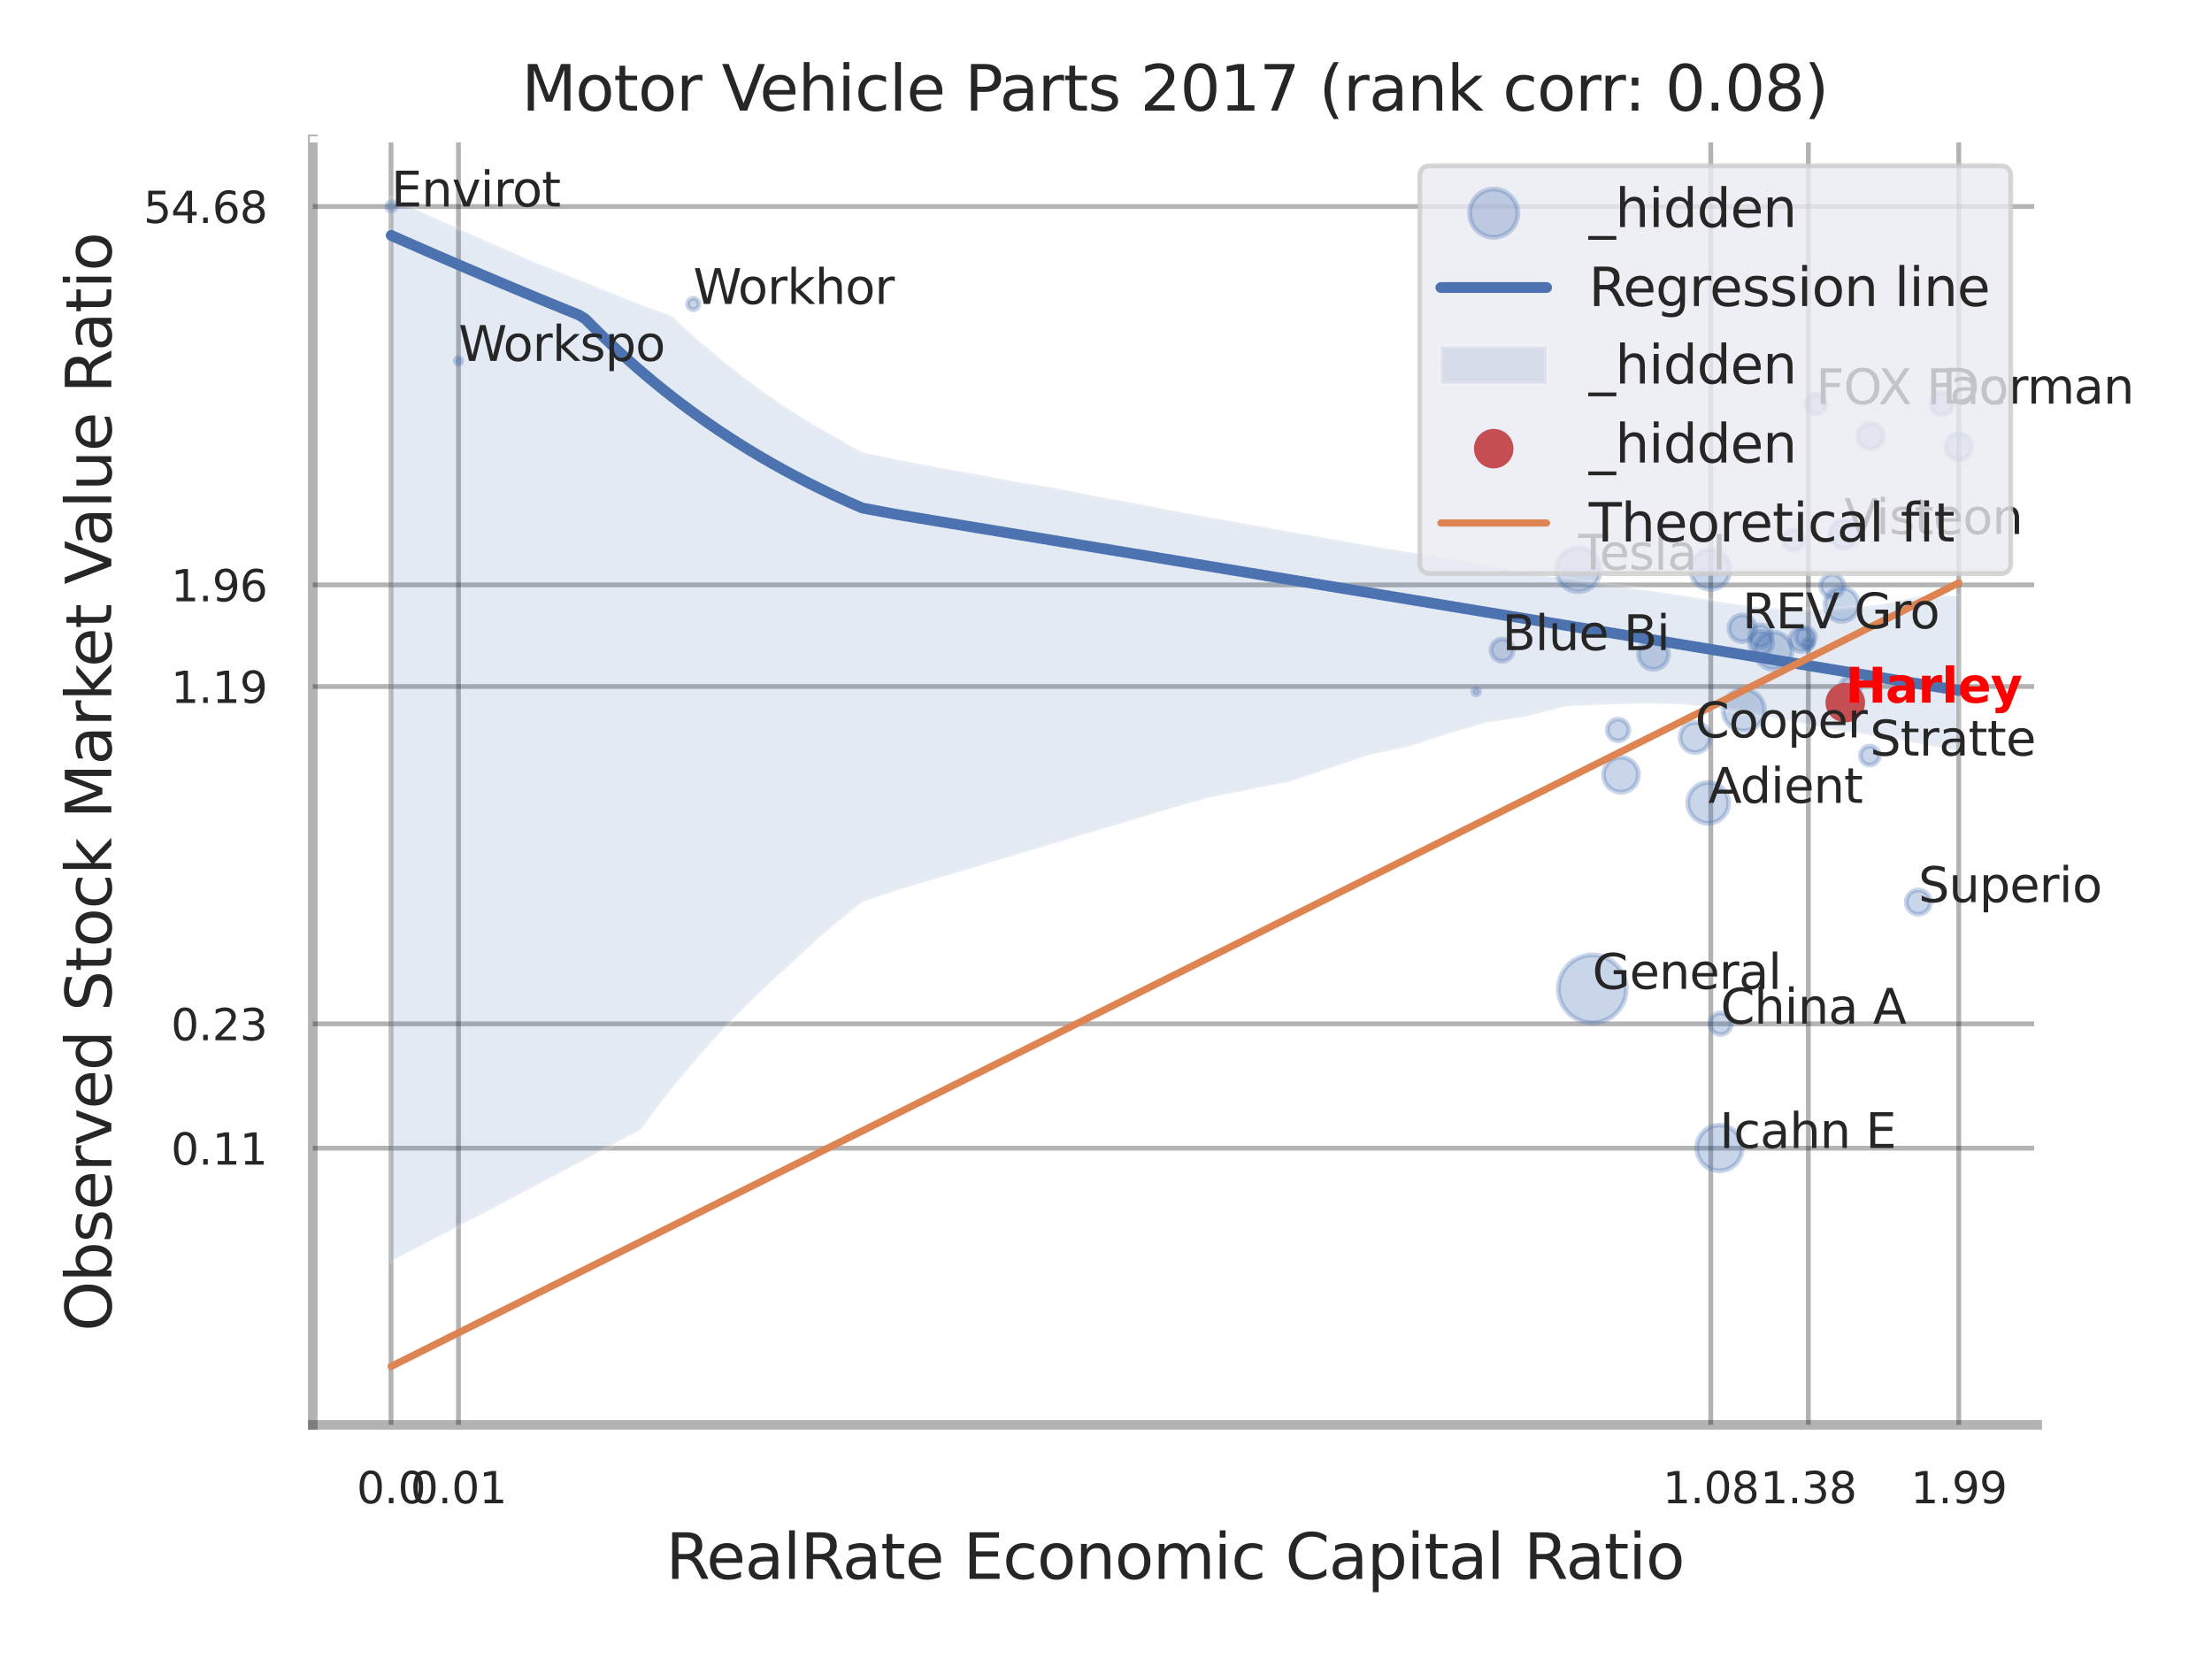 <?xml version="1.0" encoding="utf-8" standalone="no"?>
<!DOCTYPE svg PUBLIC "-//W3C//DTD SVG 1.1//EN"
  "http://www.w3.org/Graphics/SVG/1.1/DTD/svg11.dtd">
<svg xmlns:xlink="http://www.w3.org/1999/xlink" width="460.8pt" height="345.6pt" viewBox="0 0 460.8 345.6" xmlns="http://www.w3.org/2000/svg" version="1.1">
 <defs>
  <style type="text/css">*{stroke-linejoin: round; stroke-linecap: butt}</style>
 </defs>
 <g id="figure_1">
  <g id="patch_1">
   <path d="M 0 345.6 
L 460.8 345.6 
L 460.8 0 
L 0 0 
z
" style="fill: #ffffff"/>
  </g>
  <g id="axes_1">
   <g id="patch_2">
    <path d="M 65.16 296.82 
L 424.379 296.82 
L 424.379 29.04 
L 65.16 29.04 
z
" style="fill: #ffffff"/>
   </g>
   <g id="matplotlib.axis_1">
    <g id="xtick_1">
     <g id="line2d_1">
      <path d="M 81.46 296.82 
L 81.46 29.04 
" clip-path="url(#p5ba44a7aee)" style="fill: none; stroke: #000000; stroke-opacity: 0.3; stroke-linecap: round"/>
     </g>
     <g id="text_1">
      <!-- 0.0 -->
      <g style="fill: #262626" transform="translate(74.303 313.159) scale(0.09 -0.09)">
       <defs>
        <path id="DejaVuSans-30" d="M 2034 4250 
Q 1547 4250 1301 3770 
Q 1056 3291 1056 2328 
Q 1056 1369 1301 889 
Q 1547 409 2034 409 
Q 2525 409 2770 889 
Q 3016 1369 3016 2328 
Q 3016 3291 2770 3770 
Q 2525 4250 2034 4250 
z
M 2034 4750 
Q 2819 4750 3233 4129 
Q 3647 3509 3647 2328 
Q 3647 1150 3233 529 
Q 2819 -91 2034 -91 
Q 1250 -91 836 529 
Q 422 1150 422 2328 
Q 422 3509 836 4129 
Q 1250 4750 2034 4750 
z
" transform="scale(0.016)"/>
        <path id="DejaVuSans-2e" d="M 684 794 
L 1344 794 
L 1344 0 
L 684 0 
L 684 794 
z
" transform="scale(0.016)"/>
       </defs>
       <use xlink:href="#DejaVuSans-30"/>
       <use xlink:href="#DejaVuSans-2e" transform="translate(63.623 0)"/>
       <use xlink:href="#DejaVuSans-30" transform="translate(95.41 0)"/>
      </g>
     </g>
    </g>
    <g id="xtick_2">
     <g id="line2d_2">
      <path d="M 95.511 296.82 
L 95.511 29.04 
" clip-path="url(#p5ba44a7aee)" style="fill: none; stroke: #000000; stroke-opacity: 0.3; stroke-linecap: round"/>
     </g>
     <g id="text_2">
      <!-- 0.01 -->
      <g style="fill: #262626" transform="translate(85.492 313.159) scale(0.09 -0.09)">
       <defs>
        <path id="DejaVuSans-31" d="M 794 531 
L 1825 531 
L 1825 4091 
L 703 3866 
L 703 4441 
L 1819 4666 
L 2450 4666 
L 2450 531 
L 3481 531 
L 3481 0 
L 794 0 
L 794 531 
z
" transform="scale(0.016)"/>
       </defs>
       <use xlink:href="#DejaVuSans-30"/>
       <use xlink:href="#DejaVuSans-2e" transform="translate(63.623 0)"/>
       <use xlink:href="#DejaVuSans-30" transform="translate(95.41 0)"/>
       <use xlink:href="#DejaVuSans-31" transform="translate(159.033 0)"/>
      </g>
     </g>
    </g>
    <g id="xtick_3">
     <g id="line2d_3">
      <path d="M 356.386 296.82 
L 356.386 29.04 
" clip-path="url(#p5ba44a7aee)" style="fill: none; stroke: #000000; stroke-opacity: 0.3; stroke-linecap: round"/>
     </g>
     <g id="text_3">
      <!-- 1.08 -->
      <g style="fill: #262626" transform="translate(346.366 313.159) scale(0.09 -0.09)">
       <defs>
        <path id="DejaVuSans-38" d="M 2034 2216 
Q 1584 2216 1326 1975 
Q 1069 1734 1069 1313 
Q 1069 891 1326 650 
Q 1584 409 2034 409 
Q 2484 409 2743 651 
Q 3003 894 3003 1313 
Q 3003 1734 2745 1975 
Q 2488 2216 2034 2216 
z
M 1403 2484 
Q 997 2584 770 2862 
Q 544 3141 544 3541 
Q 544 4100 942 4425 
Q 1341 4750 2034 4750 
Q 2731 4750 3128 4425 
Q 3525 4100 3525 3541 
Q 3525 3141 3298 2862 
Q 3072 2584 2669 2484 
Q 3125 2378 3379 2068 
Q 3634 1759 3634 1313 
Q 3634 634 3220 271 
Q 2806 -91 2034 -91 
Q 1263 -91 848 271 
Q 434 634 434 1313 
Q 434 1759 690 2068 
Q 947 2378 1403 2484 
z
M 1172 3481 
Q 1172 3119 1398 2916 
Q 1625 2713 2034 2713 
Q 2441 2713 2670 2916 
Q 2900 3119 2900 3481 
Q 2900 3844 2670 4047 
Q 2441 4250 2034 4250 
Q 1625 4250 1398 4047 
Q 1172 3844 1172 3481 
z
" transform="scale(0.016)"/>
       </defs>
       <use xlink:href="#DejaVuSans-31"/>
       <use xlink:href="#DejaVuSans-2e" transform="translate(63.623 0)"/>
       <use xlink:href="#DejaVuSans-30" transform="translate(95.41 0)"/>
       <use xlink:href="#DejaVuSans-38" transform="translate(159.033 0)"/>
      </g>
     </g>
    </g>
    <g id="xtick_4">
     <g id="line2d_4">
      <path d="M 376.712 296.82 
L 376.712 29.04 
" clip-path="url(#p5ba44a7aee)" style="fill: none; stroke: #000000; stroke-opacity: 0.3; stroke-linecap: round"/>
     </g>
     <g id="text_4">
      <!-- 1.38 -->
      <g style="fill: #262626" transform="translate(366.692 313.159) scale(0.09 -0.09)">
       <defs>
        <path id="DejaVuSans-33" d="M 2597 2516 
Q 3050 2419 3304 2112 
Q 3559 1806 3559 1356 
Q 3559 666 3084 287 
Q 2609 -91 1734 -91 
Q 1441 -91 1130 -33 
Q 819 25 488 141 
L 488 750 
Q 750 597 1062 519 
Q 1375 441 1716 441 
Q 2309 441 2620 675 
Q 2931 909 2931 1356 
Q 2931 1769 2642 2001 
Q 2353 2234 1838 2234 
L 1294 2234 
L 1294 2753 
L 1863 2753 
Q 2328 2753 2575 2939 
Q 2822 3125 2822 3475 
Q 2822 3834 2567 4026 
Q 2313 4219 1838 4219 
Q 1578 4219 1281 4162 
Q 984 4106 628 3988 
L 628 4550 
Q 988 4650 1302 4700 
Q 1616 4750 1894 4750 
Q 2613 4750 3031 4423 
Q 3450 4097 3450 3541 
Q 3450 3153 3228 2886 
Q 3006 2619 2597 2516 
z
" transform="scale(0.016)"/>
       </defs>
       <use xlink:href="#DejaVuSans-31"/>
       <use xlink:href="#DejaVuSans-2e" transform="translate(63.623 0)"/>
       <use xlink:href="#DejaVuSans-33" transform="translate(95.41 0)"/>
       <use xlink:href="#DejaVuSans-38" transform="translate(159.033 0)"/>
      </g>
     </g>
    </g>
    <g id="xtick_5">
     <g id="line2d_5">
      <path d="M 408.048 296.82 
L 408.048 29.04 
" clip-path="url(#p5ba44a7aee)" style="fill: none; stroke: #000000; stroke-opacity: 0.3; stroke-linecap: round"/>
     </g>
     <g id="text_5">
      <!-- 1.99 -->
      <g style="fill: #262626" transform="translate(398.029 313.159) scale(0.09 -0.09)">
       <defs>
        <path id="DejaVuSans-39" d="M 703 97 
L 703 672 
Q 941 559 1184 500 
Q 1428 441 1663 441 
Q 2288 441 2617 861 
Q 2947 1281 2994 2138 
Q 2813 1869 2534 1725 
Q 2256 1581 1919 1581 
Q 1219 1581 811 2004 
Q 403 2428 403 3163 
Q 403 3881 828 4315 
Q 1253 4750 1959 4750 
Q 2769 4750 3195 4129 
Q 3622 3509 3622 2328 
Q 3622 1225 3098 567 
Q 2575 -91 1691 -91 
Q 1453 -91 1209 -44 
Q 966 3 703 97 
z
M 1959 2075 
Q 2384 2075 2632 2365 
Q 2881 2656 2881 3163 
Q 2881 3666 2632 3958 
Q 2384 4250 1959 4250 
Q 1534 4250 1286 3958 
Q 1038 3666 1038 3163 
Q 1038 2656 1286 2365 
Q 1534 2075 1959 2075 
z
" transform="scale(0.016)"/>
       </defs>
       <use xlink:href="#DejaVuSans-31"/>
       <use xlink:href="#DejaVuSans-2e" transform="translate(63.623 0)"/>
       <use xlink:href="#DejaVuSans-39" transform="translate(95.41 0)"/>
       <use xlink:href="#DejaVuSans-39" transform="translate(159.033 0)"/>
      </g>
     </g>
    </g>
    <g id="xtick_6"/>
    <g id="xtick_7"/>
    <g id="xtick_8"/>
    <g id="text_6">
     <!-- RealRate Economic Capital Ratio -->
     <g style="fill: #262626" transform="translate(138.716 328.908) scale(0.13 -0.13)">
      <defs>
       <path id="DejaVuSans-52" d="M 2841 2188 
Q 3044 2119 3236 1894 
Q 3428 1669 3622 1275 
L 4263 0 
L 3584 0 
L 2988 1197 
Q 2756 1666 2539 1819 
Q 2322 1972 1947 1972 
L 1259 1972 
L 1259 0 
L 628 0 
L 628 4666 
L 2053 4666 
Q 2853 4666 3247 4331 
Q 3641 3997 3641 3322 
Q 3641 2881 3436 2590 
Q 3231 2300 2841 2188 
z
M 1259 4147 
L 1259 2491 
L 2053 2491 
Q 2509 2491 2742 2702 
Q 2975 2913 2975 3322 
Q 2975 3731 2742 3939 
Q 2509 4147 2053 4147 
L 1259 4147 
z
" transform="scale(0.016)"/>
       <path id="DejaVuSans-65" d="M 3597 1894 
L 3597 1613 
L 953 1613 
Q 991 1019 1311 708 
Q 1631 397 2203 397 
Q 2534 397 2845 478 
Q 3156 559 3463 722 
L 3463 178 
Q 3153 47 2828 -22 
Q 2503 -91 2169 -91 
Q 1331 -91 842 396 
Q 353 884 353 1716 
Q 353 2575 817 3079 
Q 1281 3584 2069 3584 
Q 2775 3584 3186 3129 
Q 3597 2675 3597 1894 
z
M 3022 2063 
Q 3016 2534 2758 2815 
Q 2500 3097 2075 3097 
Q 1594 3097 1305 2825 
Q 1016 2553 972 2059 
L 3022 2063 
z
" transform="scale(0.016)"/>
       <path id="DejaVuSans-61" d="M 2194 1759 
Q 1497 1759 1228 1600 
Q 959 1441 959 1056 
Q 959 750 1161 570 
Q 1363 391 1709 391 
Q 2188 391 2477 730 
Q 2766 1069 2766 1631 
L 2766 1759 
L 2194 1759 
z
M 3341 1997 
L 3341 0 
L 2766 0 
L 2766 531 
Q 2569 213 2275 61 
Q 1981 -91 1556 -91 
Q 1019 -91 701 211 
Q 384 513 384 1019 
Q 384 1609 779 1909 
Q 1175 2209 1959 2209 
L 2766 2209 
L 2766 2266 
Q 2766 2663 2505 2880 
Q 2244 3097 1772 3097 
Q 1472 3097 1187 3025 
Q 903 2953 641 2809 
L 641 3341 
Q 956 3463 1253 3523 
Q 1550 3584 1831 3584 
Q 2591 3584 2966 3190 
Q 3341 2797 3341 1997 
z
" transform="scale(0.016)"/>
       <path id="DejaVuSans-6c" d="M 603 4863 
L 1178 4863 
L 1178 0 
L 603 0 
L 603 4863 
z
" transform="scale(0.016)"/>
       <path id="DejaVuSans-74" d="M 1172 4494 
L 1172 3500 
L 2356 3500 
L 2356 3053 
L 1172 3053 
L 1172 1153 
Q 1172 725 1289 603 
Q 1406 481 1766 481 
L 2356 481 
L 2356 0 
L 1766 0 
Q 1100 0 847 248 
Q 594 497 594 1153 
L 594 3053 
L 172 3053 
L 172 3500 
L 594 3500 
L 594 4494 
L 1172 4494 
z
" transform="scale(0.016)"/>
       <path id="DejaVuSans-20" transform="scale(0.016)"/>
       <path id="DejaVuSans-45" d="M 628 4666 
L 3578 4666 
L 3578 4134 
L 1259 4134 
L 1259 2753 
L 3481 2753 
L 3481 2222 
L 1259 2222 
L 1259 531 
L 3634 531 
L 3634 0 
L 628 0 
L 628 4666 
z
" transform="scale(0.016)"/>
       <path id="DejaVuSans-63" d="M 3122 3366 
L 3122 2828 
Q 2878 2963 2633 3030 
Q 2388 3097 2138 3097 
Q 1578 3097 1268 2742 
Q 959 2388 959 1747 
Q 959 1106 1268 751 
Q 1578 397 2138 397 
Q 2388 397 2633 464 
Q 2878 531 3122 666 
L 3122 134 
Q 2881 22 2623 -34 
Q 2366 -91 2075 -91 
Q 1284 -91 818 406 
Q 353 903 353 1747 
Q 353 2603 823 3093 
Q 1294 3584 2113 3584 
Q 2378 3584 2631 3529 
Q 2884 3475 3122 3366 
z
" transform="scale(0.016)"/>
       <path id="DejaVuSans-6f" d="M 1959 3097 
Q 1497 3097 1228 2736 
Q 959 2375 959 1747 
Q 959 1119 1226 758 
Q 1494 397 1959 397 
Q 2419 397 2687 759 
Q 2956 1122 2956 1747 
Q 2956 2369 2687 2733 
Q 2419 3097 1959 3097 
z
M 1959 3584 
Q 2709 3584 3137 3096 
Q 3566 2609 3566 1747 
Q 3566 888 3137 398 
Q 2709 -91 1959 -91 
Q 1206 -91 779 398 
Q 353 888 353 1747 
Q 353 2609 779 3096 
Q 1206 3584 1959 3584 
z
" transform="scale(0.016)"/>
       <path id="DejaVuSans-6e" d="M 3513 2113 
L 3513 0 
L 2938 0 
L 2938 2094 
Q 2938 2591 2744 2837 
Q 2550 3084 2163 3084 
Q 1697 3084 1428 2787 
Q 1159 2491 1159 1978 
L 1159 0 
L 581 0 
L 581 3500 
L 1159 3500 
L 1159 2956 
Q 1366 3272 1645 3428 
Q 1925 3584 2291 3584 
Q 2894 3584 3203 3211 
Q 3513 2838 3513 2113 
z
" transform="scale(0.016)"/>
       <path id="DejaVuSans-6d" d="M 3328 2828 
Q 3544 3216 3844 3400 
Q 4144 3584 4550 3584 
Q 5097 3584 5394 3201 
Q 5691 2819 5691 2113 
L 5691 0 
L 5113 0 
L 5113 2094 
Q 5113 2597 4934 2840 
Q 4756 3084 4391 3084 
Q 3944 3084 3684 2787 
Q 3425 2491 3425 1978 
L 3425 0 
L 2847 0 
L 2847 2094 
Q 2847 2600 2669 2842 
Q 2491 3084 2119 3084 
Q 1678 3084 1418 2786 
Q 1159 2488 1159 1978 
L 1159 0 
L 581 0 
L 581 3500 
L 1159 3500 
L 1159 2956 
Q 1356 3278 1631 3431 
Q 1906 3584 2284 3584 
Q 2666 3584 2933 3390 
Q 3200 3197 3328 2828 
z
" transform="scale(0.016)"/>
       <path id="DejaVuSans-69" d="M 603 3500 
L 1178 3500 
L 1178 0 
L 603 0 
L 603 3500 
z
M 603 4863 
L 1178 4863 
L 1178 4134 
L 603 4134 
L 603 4863 
z
" transform="scale(0.016)"/>
       <path id="DejaVuSans-43" d="M 4122 4306 
L 4122 3641 
Q 3803 3938 3442 4084 
Q 3081 4231 2675 4231 
Q 1875 4231 1450 3742 
Q 1025 3253 1025 2328 
Q 1025 1406 1450 917 
Q 1875 428 2675 428 
Q 3081 428 3442 575 
Q 3803 722 4122 1019 
L 4122 359 
Q 3791 134 3420 21 
Q 3050 -91 2638 -91 
Q 1578 -91 968 557 
Q 359 1206 359 2328 
Q 359 3453 968 4101 
Q 1578 4750 2638 4750 
Q 3056 4750 3426 4639 
Q 3797 4528 4122 4306 
z
" transform="scale(0.016)"/>
       <path id="DejaVuSans-70" d="M 1159 525 
L 1159 -1331 
L 581 -1331 
L 581 3500 
L 1159 3500 
L 1159 2969 
Q 1341 3281 1617 3432 
Q 1894 3584 2278 3584 
Q 2916 3584 3314 3078 
Q 3713 2572 3713 1747 
Q 3713 922 3314 415 
Q 2916 -91 2278 -91 
Q 1894 -91 1617 61 
Q 1341 213 1159 525 
z
M 3116 1747 
Q 3116 2381 2855 2742 
Q 2594 3103 2138 3103 
Q 1681 3103 1420 2742 
Q 1159 2381 1159 1747 
Q 1159 1113 1420 752 
Q 1681 391 2138 391 
Q 2594 391 2855 752 
Q 3116 1113 3116 1747 
z
" transform="scale(0.016)"/>
      </defs>
      <use xlink:href="#DejaVuSans-52"/>
      <use xlink:href="#DejaVuSans-65" transform="translate(64.982 0)"/>
      <use xlink:href="#DejaVuSans-61" transform="translate(126.506 0)"/>
      <use xlink:href="#DejaVuSans-6c" transform="translate(187.785 0)"/>
      <use xlink:href="#DejaVuSans-52" transform="translate(215.568 0)"/>
      <use xlink:href="#DejaVuSans-61" transform="translate(282.801 0)"/>
      <use xlink:href="#DejaVuSans-74" transform="translate(344.08 0)"/>
      <use xlink:href="#DejaVuSans-65" transform="translate(383.289 0)"/>
      <use xlink:href="#DejaVuSans-20" transform="translate(444.812 0)"/>
      <use xlink:href="#DejaVuSans-45" transform="translate(476.6 0)"/>
      <use xlink:href="#DejaVuSans-63" transform="translate(539.783 0)"/>
      <use xlink:href="#DejaVuSans-6f" transform="translate(594.764 0)"/>
      <use xlink:href="#DejaVuSans-6e" transform="translate(655.945 0)"/>
      <use xlink:href="#DejaVuSans-6f" transform="translate(719.324 0)"/>
      <use xlink:href="#DejaVuSans-6d" transform="translate(780.506 0)"/>
      <use xlink:href="#DejaVuSans-69" transform="translate(877.918 0)"/>
      <use xlink:href="#DejaVuSans-63" transform="translate(905.701 0)"/>
      <use xlink:href="#DejaVuSans-20" transform="translate(960.682 0)"/>
      <use xlink:href="#DejaVuSans-43" transform="translate(992.469 0)"/>
      <use xlink:href="#DejaVuSans-61" transform="translate(1062.293 0)"/>
      <use xlink:href="#DejaVuSans-70" transform="translate(1123.572 0)"/>
      <use xlink:href="#DejaVuSans-69" transform="translate(1187.049 0)"/>
      <use xlink:href="#DejaVuSans-74" transform="translate(1214.832 0)"/>
      <use xlink:href="#DejaVuSans-61" transform="translate(1254.041 0)"/>
      <use xlink:href="#DejaVuSans-6c" transform="translate(1315.32 0)"/>
      <use xlink:href="#DejaVuSans-20" transform="translate(1343.104 0)"/>
      <use xlink:href="#DejaVuSans-52" transform="translate(1374.891 0)"/>
      <use xlink:href="#DejaVuSans-61" transform="translate(1442.123 0)"/>
      <use xlink:href="#DejaVuSans-74" transform="translate(1503.402 0)"/>
      <use xlink:href="#DejaVuSans-69" transform="translate(1542.611 0)"/>
      <use xlink:href="#DejaVuSans-6f" transform="translate(1570.395 0)"/>
     </g>
    </g>
   </g>
   <g id="matplotlib.axis_2">
    <g id="ytick_1">
     <g id="line2d_6">
      <path d="M 65.16 239.193 
L 424.379 239.193 
" clip-path="url(#p5ba44a7aee)" style="fill: none; stroke: #000000; stroke-opacity: 0.3; stroke-linecap: round"/>
     </g>
     <g id="text_7">
      <!-- 0.11 -->
      <g style="fill: #262626" transform="translate(35.621 242.612) scale(0.09 -0.09)">
       <use xlink:href="#DejaVuSans-30"/>
       <use xlink:href="#DejaVuSans-2e" transform="translate(63.623 0)"/>
       <use xlink:href="#DejaVuSans-31" transform="translate(95.41 0)"/>
       <use xlink:href="#DejaVuSans-31" transform="translate(159.033 0)"/>
      </g>
     </g>
    </g>
    <g id="ytick_2">
     <g id="line2d_7">
      <path d="M 65.16 213.282 
L 424.379 213.282 
" clip-path="url(#p5ba44a7aee)" style="fill: none; stroke: #000000; stroke-opacity: 0.3; stroke-linecap: round"/>
     </g>
     <g id="text_8">
      <!-- 0.23 -->
      <g style="fill: #262626" transform="translate(35.621 216.702) scale(0.09 -0.09)">
       <defs>
        <path id="DejaVuSans-32" d="M 1228 531 
L 3431 531 
L 3431 0 
L 469 0 
L 469 531 
Q 828 903 1448 1529 
Q 2069 2156 2228 2338 
Q 2531 2678 2651 2914 
Q 2772 3150 2772 3378 
Q 2772 3750 2511 3984 
Q 2250 4219 1831 4219 
Q 1534 4219 1204 4116 
Q 875 4013 500 3803 
L 500 4441 
Q 881 4594 1212 4672 
Q 1544 4750 1819 4750 
Q 2544 4750 2975 4387 
Q 3406 4025 3406 3419 
Q 3406 3131 3298 2873 
Q 3191 2616 2906 2266 
Q 2828 2175 2409 1742 
Q 1991 1309 1228 531 
z
" transform="scale(0.016)"/>
       </defs>
       <use xlink:href="#DejaVuSans-30"/>
       <use xlink:href="#DejaVuSans-2e" transform="translate(63.623 0)"/>
       <use xlink:href="#DejaVuSans-32" transform="translate(95.41 0)"/>
       <use xlink:href="#DejaVuSans-33" transform="translate(159.033 0)"/>
      </g>
     </g>
    </g>
    <g id="ytick_3">
     <g id="line2d_8">
      <path d="M 65.16 143.01 
L 424.379 143.01 
" clip-path="url(#p5ba44a7aee)" style="fill: none; stroke: #000000; stroke-opacity: 0.3; stroke-linecap: round"/>
     </g>
     <g id="text_9">
      <!-- 1.19 -->
      <g style="fill: #262626" transform="translate(35.621 146.43) scale(0.09 -0.09)">
       <use xlink:href="#DejaVuSans-31"/>
       <use xlink:href="#DejaVuSans-2e" transform="translate(63.623 0)"/>
       <use xlink:href="#DejaVuSans-31" transform="translate(95.41 0)"/>
       <use xlink:href="#DejaVuSans-39" transform="translate(159.033 0)"/>
      </g>
     </g>
    </g>
    <g id="ytick_4">
     <g id="line2d_9">
      <path d="M 65.16 121.844 
L 424.379 121.844 
" clip-path="url(#p5ba44a7aee)" style="fill: none; stroke: #000000; stroke-opacity: 0.3; stroke-linecap: round"/>
     </g>
     <g id="text_10">
      <!-- 1.96 -->
      <g style="fill: #262626" transform="translate(35.621 125.263) scale(0.09 -0.09)">
       <defs>
        <path id="DejaVuSans-36" d="M 2113 2584 
Q 1688 2584 1439 2293 
Q 1191 2003 1191 1497 
Q 1191 994 1439 701 
Q 1688 409 2113 409 
Q 2538 409 2786 701 
Q 3034 994 3034 1497 
Q 3034 2003 2786 2293 
Q 2538 2584 2113 2584 
z
M 3366 4563 
L 3366 3988 
Q 3128 4100 2886 4159 
Q 2644 4219 2406 4219 
Q 1781 4219 1451 3797 
Q 1122 3375 1075 2522 
Q 1259 2794 1537 2939 
Q 1816 3084 2150 3084 
Q 2853 3084 3261 2657 
Q 3669 2231 3669 1497 
Q 3669 778 3244 343 
Q 2819 -91 2113 -91 
Q 1303 -91 875 529 
Q 447 1150 447 2328 
Q 447 3434 972 4092 
Q 1497 4750 2381 4750 
Q 2619 4750 2861 4703 
Q 3103 4656 3366 4563 
z
" transform="scale(0.016)"/>
       </defs>
       <use xlink:href="#DejaVuSans-31"/>
       <use xlink:href="#DejaVuSans-2e" transform="translate(63.623 0)"/>
       <use xlink:href="#DejaVuSans-39" transform="translate(95.41 0)"/>
       <use xlink:href="#DejaVuSans-36" transform="translate(159.033 0)"/>
      </g>
     </g>
    </g>
    <g id="ytick_5">
     <g id="line2d_10">
      <path d="M 65.16 43.027 
L 424.379 43.027 
" clip-path="url(#p5ba44a7aee)" style="fill: none; stroke: #000000; stroke-opacity: 0.3; stroke-linecap: round"/>
     </g>
     <g id="text_11">
      <!-- 54.68 -->
      <g style="fill: #262626" transform="translate(29.895 46.446) scale(0.09 -0.09)">
       <defs>
        <path id="DejaVuSans-35" d="M 691 4666 
L 3169 4666 
L 3169 4134 
L 1269 4134 
L 1269 2991 
Q 1406 3038 1543 3061 
Q 1681 3084 1819 3084 
Q 2600 3084 3056 2656 
Q 3513 2228 3513 1497 
Q 3513 744 3044 326 
Q 2575 -91 1722 -91 
Q 1428 -91 1123 -41 
Q 819 9 494 109 
L 494 744 
Q 775 591 1075 516 
Q 1375 441 1709 441 
Q 2250 441 2565 725 
Q 2881 1009 2881 1497 
Q 2881 1984 2565 2268 
Q 2250 2553 1709 2553 
Q 1456 2553 1204 2497 
Q 953 2441 691 2322 
L 691 4666 
z
" transform="scale(0.016)"/>
        <path id="DejaVuSans-34" d="M 2419 4116 
L 825 1625 
L 2419 1625 
L 2419 4116 
z
M 2253 4666 
L 3047 4666 
L 3047 1625 
L 3713 1625 
L 3713 1100 
L 3047 1100 
L 3047 0 
L 2419 0 
L 2419 1100 
L 313 1100 
L 313 1709 
L 2253 4666 
z
" transform="scale(0.016)"/>
       </defs>
       <use xlink:href="#DejaVuSans-35"/>
       <use xlink:href="#DejaVuSans-34" transform="translate(63.623 0)"/>
       <use xlink:href="#DejaVuSans-2e" transform="translate(127.246 0)"/>
       <use xlink:href="#DejaVuSans-36" transform="translate(159.033 0)"/>
       <use xlink:href="#DejaVuSans-38" transform="translate(222.656 0)"/>
      </g>
     </g>
    </g>
    <g id="ytick_6"/>
    <g id="ytick_7"/>
    <g id="ytick_8"/>
    <g id="ytick_9"/>
    <g id="text_12">
     <!-- Observed Stock Market Value Ratio -->
     <g style="fill: #262626" transform="translate(23.191 277.332) rotate(-90) scale(0.13 -0.13)">
      <defs>
       <path id="DejaVuSans-4f" d="M 2522 4238 
Q 1834 4238 1429 3725 
Q 1025 3213 1025 2328 
Q 1025 1447 1429 934 
Q 1834 422 2522 422 
Q 3209 422 3611 934 
Q 4013 1447 4013 2328 
Q 4013 3213 3611 3725 
Q 3209 4238 2522 4238 
z
M 2522 4750 
Q 3503 4750 4090 4092 
Q 4678 3434 4678 2328 
Q 4678 1225 4090 567 
Q 3503 -91 2522 -91 
Q 1538 -91 948 565 
Q 359 1222 359 2328 
Q 359 3434 948 4092 
Q 1538 4750 2522 4750 
z
" transform="scale(0.016)"/>
       <path id="DejaVuSans-62" d="M 3116 1747 
Q 3116 2381 2855 2742 
Q 2594 3103 2138 3103 
Q 1681 3103 1420 2742 
Q 1159 2381 1159 1747 
Q 1159 1113 1420 752 
Q 1681 391 2138 391 
Q 2594 391 2855 752 
Q 3116 1113 3116 1747 
z
M 1159 2969 
Q 1341 3281 1617 3432 
Q 1894 3584 2278 3584 
Q 2916 3584 3314 3078 
Q 3713 2572 3713 1747 
Q 3713 922 3314 415 
Q 2916 -91 2278 -91 
Q 1894 -91 1617 61 
Q 1341 213 1159 525 
L 1159 0 
L 581 0 
L 581 4863 
L 1159 4863 
L 1159 2969 
z
" transform="scale(0.016)"/>
       <path id="DejaVuSans-73" d="M 2834 3397 
L 2834 2853 
Q 2591 2978 2328 3040 
Q 2066 3103 1784 3103 
Q 1356 3103 1142 2972 
Q 928 2841 928 2578 
Q 928 2378 1081 2264 
Q 1234 2150 1697 2047 
L 1894 2003 
Q 2506 1872 2764 1633 
Q 3022 1394 3022 966 
Q 3022 478 2636 193 
Q 2250 -91 1575 -91 
Q 1294 -91 989 -36 
Q 684 19 347 128 
L 347 722 
Q 666 556 975 473 
Q 1284 391 1588 391 
Q 1994 391 2212 530 
Q 2431 669 2431 922 
Q 2431 1156 2273 1281 
Q 2116 1406 1581 1522 
L 1381 1569 
Q 847 1681 609 1914 
Q 372 2147 372 2553 
Q 372 3047 722 3315 
Q 1072 3584 1716 3584 
Q 2034 3584 2315 3537 
Q 2597 3491 2834 3397 
z
" transform="scale(0.016)"/>
       <path id="DejaVuSans-72" d="M 2631 2963 
Q 2534 3019 2420 3045 
Q 2306 3072 2169 3072 
Q 1681 3072 1420 2755 
Q 1159 2438 1159 1844 
L 1159 0 
L 581 0 
L 581 3500 
L 1159 3500 
L 1159 2956 
Q 1341 3275 1631 3429 
Q 1922 3584 2338 3584 
Q 2397 3584 2469 3576 
Q 2541 3569 2628 3553 
L 2631 2963 
z
" transform="scale(0.016)"/>
       <path id="DejaVuSans-76" d="M 191 3500 
L 800 3500 
L 1894 563 
L 2988 3500 
L 3597 3500 
L 2284 0 
L 1503 0 
L 191 3500 
z
" transform="scale(0.016)"/>
       <path id="DejaVuSans-64" d="M 2906 2969 
L 2906 4863 
L 3481 4863 
L 3481 0 
L 2906 0 
L 2906 525 
Q 2725 213 2448 61 
Q 2172 -91 1784 -91 
Q 1150 -91 751 415 
Q 353 922 353 1747 
Q 353 2572 751 3078 
Q 1150 3584 1784 3584 
Q 2172 3584 2448 3432 
Q 2725 3281 2906 2969 
z
M 947 1747 
Q 947 1113 1208 752 
Q 1469 391 1925 391 
Q 2381 391 2643 752 
Q 2906 1113 2906 1747 
Q 2906 2381 2643 2742 
Q 2381 3103 1925 3103 
Q 1469 3103 1208 2742 
Q 947 2381 947 1747 
z
" transform="scale(0.016)"/>
       <path id="DejaVuSans-53" d="M 3425 4513 
L 3425 3897 
Q 3066 4069 2747 4153 
Q 2428 4238 2131 4238 
Q 1616 4238 1336 4038 
Q 1056 3838 1056 3469 
Q 1056 3159 1242 3001 
Q 1428 2844 1947 2747 
L 2328 2669 
Q 3034 2534 3370 2195 
Q 3706 1856 3706 1288 
Q 3706 609 3251 259 
Q 2797 -91 1919 -91 
Q 1588 -91 1214 -16 
Q 841 59 441 206 
L 441 856 
Q 825 641 1194 531 
Q 1563 422 1919 422 
Q 2459 422 2753 634 
Q 3047 847 3047 1241 
Q 3047 1584 2836 1778 
Q 2625 1972 2144 2069 
L 1759 2144 
Q 1053 2284 737 2584 
Q 422 2884 422 3419 
Q 422 4038 858 4394 
Q 1294 4750 2059 4750 
Q 2388 4750 2728 4690 
Q 3069 4631 3425 4513 
z
" transform="scale(0.016)"/>
       <path id="DejaVuSans-6b" d="M 581 4863 
L 1159 4863 
L 1159 1991 
L 2875 3500 
L 3609 3500 
L 1753 1863 
L 3688 0 
L 2938 0 
L 1159 1709 
L 1159 0 
L 581 0 
L 581 4863 
z
" transform="scale(0.016)"/>
       <path id="DejaVuSans-4d" d="M 628 4666 
L 1569 4666 
L 2759 1491 
L 3956 4666 
L 4897 4666 
L 4897 0 
L 4281 0 
L 4281 4097 
L 3078 897 
L 2444 897 
L 1241 4097 
L 1241 0 
L 628 0 
L 628 4666 
z
" transform="scale(0.016)"/>
       <path id="DejaVuSans-56" d="M 1831 0 
L 50 4666 
L 709 4666 
L 2188 738 
L 3669 4666 
L 4325 4666 
L 2547 0 
L 1831 0 
z
" transform="scale(0.016)"/>
       <path id="DejaVuSans-75" d="M 544 1381 
L 544 3500 
L 1119 3500 
L 1119 1403 
Q 1119 906 1312 657 
Q 1506 409 1894 409 
Q 2359 409 2629 706 
Q 2900 1003 2900 1516 
L 2900 3500 
L 3475 3500 
L 3475 0 
L 2900 0 
L 2900 538 
Q 2691 219 2414 64 
Q 2138 -91 1772 -91 
Q 1169 -91 856 284 
Q 544 659 544 1381 
z
M 1991 3584 
L 1991 3584 
z
" transform="scale(0.016)"/>
      </defs>
      <use xlink:href="#DejaVuSans-4f"/>
      <use xlink:href="#DejaVuSans-62" transform="translate(78.711 0)"/>
      <use xlink:href="#DejaVuSans-73" transform="translate(142.188 0)"/>
      <use xlink:href="#DejaVuSans-65" transform="translate(194.287 0)"/>
      <use xlink:href="#DejaVuSans-72" transform="translate(255.811 0)"/>
      <use xlink:href="#DejaVuSans-76" transform="translate(296.924 0)"/>
      <use xlink:href="#DejaVuSans-65" transform="translate(356.104 0)"/>
      <use xlink:href="#DejaVuSans-64" transform="translate(417.627 0)"/>
      <use xlink:href="#DejaVuSans-20" transform="translate(481.104 0)"/>
      <use xlink:href="#DejaVuSans-53" transform="translate(512.891 0)"/>
      <use xlink:href="#DejaVuSans-74" transform="translate(576.367 0)"/>
      <use xlink:href="#DejaVuSans-6f" transform="translate(615.576 0)"/>
      <use xlink:href="#DejaVuSans-63" transform="translate(676.758 0)"/>
      <use xlink:href="#DejaVuSans-6b" transform="translate(731.738 0)"/>
      <use xlink:href="#DejaVuSans-20" transform="translate(789.648 0)"/>
      <use xlink:href="#DejaVuSans-4d" transform="translate(821.436 0)"/>
      <use xlink:href="#DejaVuSans-61" transform="translate(907.715 0)"/>
      <use xlink:href="#DejaVuSans-72" transform="translate(968.994 0)"/>
      <use xlink:href="#DejaVuSans-6b" transform="translate(1010.107 0)"/>
      <use xlink:href="#DejaVuSans-65" transform="translate(1064.393 0)"/>
      <use xlink:href="#DejaVuSans-74" transform="translate(1125.916 0)"/>
      <use xlink:href="#DejaVuSans-20" transform="translate(1165.125 0)"/>
      <use xlink:href="#DejaVuSans-56" transform="translate(1196.912 0)"/>
      <use xlink:href="#DejaVuSans-61" transform="translate(1257.57 0)"/>
      <use xlink:href="#DejaVuSans-6c" transform="translate(1318.85 0)"/>
      <use xlink:href="#DejaVuSans-75" transform="translate(1346.633 0)"/>
      <use xlink:href="#DejaVuSans-65" transform="translate(1410.012 0)"/>
      <use xlink:href="#DejaVuSans-20" transform="translate(1471.535 0)"/>
      <use xlink:href="#DejaVuSans-52" transform="translate(1503.322 0)"/>
      <use xlink:href="#DejaVuSans-61" transform="translate(1570.555 0)"/>
      <use xlink:href="#DejaVuSans-74" transform="translate(1631.834 0)"/>
      <use xlink:href="#DejaVuSans-69" transform="translate(1671.043 0)"/>
      <use xlink:href="#DejaVuSans-6f" transform="translate(1698.826 0)"/>
     </g>
    </g>
   </g>
   <g id="PathCollection_1">
    <path d="M 337.672 165.022 
C 338.635 165.022 339.559 164.639 340.24 163.958 
C 340.921 163.277 341.304 162.353 341.304 161.39 
C 341.304 160.427 340.921 159.503 340.24 158.822 
C 339.559 158.141 338.635 157.758 337.672 157.758 
C 336.709 157.758 335.785 158.141 335.104 158.822 
C 334.423 159.503 334.04 160.427 334.04 161.39 
C 334.04 162.353 334.423 163.277 335.104 163.958 
C 335.785 164.639 336.709 165.022 337.672 165.022 
z
" clip-path="url(#p5ba44a7aee)" style="fill: #4c72b0; fill-opacity: 0.3; stroke: #4c72b0; stroke-opacity: 0.3"/>
    <path d="M 375.267 135.721 
C 375.913 135.721 376.533 135.464 376.99 135.008 
C 377.446 134.551 377.703 133.931 377.703 133.285 
C 377.703 132.639 377.446 132.019 376.99 131.562 
C 376.533 131.106 375.913 130.849 375.267 130.849 
C 374.621 130.849 374.001 131.106 373.544 131.562 
C 373.088 132.019 372.831 132.639 372.831 133.285 
C 372.831 133.931 373.088 134.551 373.544 135.008 
C 374.001 135.464 374.621 135.721 375.267 135.721 
z
" clip-path="url(#p5ba44a7aee)" style="fill: #4c72b0; fill-opacity: 0.3; stroke: #4c72b0; stroke-opacity: 0.3"/>
    <path d="M 399.628 190.452 
C 400.298 190.452 400.942 190.185 401.416 189.711 
C 401.89 189.237 402.156 188.594 402.156 187.924 
C 402.156 187.253 401.89 186.61 401.416 186.136 
C 400.942 185.662 400.298 185.395 399.628 185.395 
C 398.957 185.395 398.314 185.662 397.84 186.136 
C 397.366 186.61 397.1 187.253 397.1 187.924 
C 397.1 188.594 397.366 189.237 397.84 189.711 
C 398.314 190.185 398.957 190.452 399.628 190.452 
z
" clip-path="url(#p5ba44a7aee)" style="fill: #4c72b0; fill-opacity: 0.3; stroke: #4c72b0; stroke-opacity: 0.3"/>
    <path d="M 366.855 136.39 
C 367.499 136.39 368.117 136.134 368.572 135.678 
C 369.028 135.223 369.284 134.605 369.284 133.961 
C 369.284 133.316 369.028 132.698 368.572 132.243 
C 368.117 131.787 367.499 131.531 366.855 131.531 
C 366.21 131.531 365.592 131.787 365.137 132.243 
C 364.681 132.698 364.425 133.316 364.425 133.961 
C 364.425 134.605 364.681 135.223 365.137 135.678 
C 365.592 136.134 366.21 136.39 366.855 136.39 
z
" clip-path="url(#p5ba44a7aee)" style="fill: #4c72b0; fill-opacity: 0.3; stroke: #4c72b0; stroke-opacity: 0.3"/>
    <path d="M 408.051 95.756 
C 408.774 95.756 409.468 95.468 409.979 94.957 
C 410.491 94.445 410.778 93.751 410.778 93.028 
C 410.778 92.305 410.491 91.611 409.979 91.099 
C 409.468 90.588 408.774 90.3 408.051 90.3 
C 407.327 90.3 406.633 90.588 406.122 91.099 
C 405.61 91.611 405.323 92.305 405.323 93.028 
C 405.323 93.751 405.61 94.445 406.122 94.957 
C 406.633 95.468 407.327 95.756 408.051 95.756 
z
" clip-path="url(#p5ba44a7aee)" style="fill: #4c72b0; fill-opacity: 0.3; stroke: #4c72b0; stroke-opacity: 0.3"/>
    <path d="M 373.568 114.65 
C 374.142 114.65 374.692 114.422 375.097 114.016 
C 375.503 113.611 375.73 113.061 375.73 112.487 
C 375.73 111.914 375.503 111.364 375.097 110.958 
C 374.692 110.553 374.142 110.325 373.568 110.325 
C 372.995 110.325 372.445 110.553 372.039 110.958 
C 371.634 111.364 371.406 111.914 371.406 112.487 
C 371.406 113.061 371.634 113.611 372.039 114.016 
C 372.445 114.422 372.995 114.65 373.568 114.65 
z
" clip-path="url(#p5ba44a7aee)" style="fill: #4c72b0; fill-opacity: 0.3; stroke: #4c72b0; stroke-opacity: 0.3"/>
    <path d="M 389.683 93.553 
C 390.395 93.553 391.078 93.27 391.582 92.767 
C 392.085 92.263 392.368 91.58 392.368 90.868 
C 392.368 90.156 392.085 89.473 391.582 88.97 
C 391.078 88.466 390.395 88.183 389.683 88.183 
C 388.971 88.183 388.288 88.466 387.785 88.97 
C 387.282 89.473 386.999 90.156 386.999 90.868 
C 386.999 91.58 387.282 92.263 387.785 92.767 
C 388.288 93.27 388.971 93.553 389.683 93.553 
z
" clip-path="url(#p5ba44a7aee)" style="fill: #4c72b0; fill-opacity: 0.3; stroke: #4c72b0; stroke-opacity: 0.3"/>
    <path d="M 383.659 129.428 
C 384.586 129.428 385.475 129.06 386.131 128.404 
C 386.786 127.749 387.155 126.86 387.155 125.933 
C 387.155 125.006 386.786 124.116 386.131 123.461 
C 385.475 122.805 384.586 122.437 383.659 122.437 
C 382.732 122.437 381.843 122.805 381.188 123.461 
C 380.532 124.116 380.164 125.006 380.164 125.933 
C 380.164 126.86 380.532 127.749 381.188 128.404 
C 381.843 129.06 382.732 129.428 383.659 129.428 
z
" clip-path="url(#p5ba44a7aee)" style="fill: #4c72b0; fill-opacity: 0.3; stroke: #4c72b0; stroke-opacity: 0.3"/>
    <path d="M 384.409 149.983 
C 385.367 149.983 386.286 149.602 386.963 148.925 
C 387.64 148.247 388.021 147.328 388.021 146.37 
C 388.021 145.412 387.64 144.493 386.963 143.816 
C 386.286 143.139 385.367 142.758 384.409 142.758 
C 383.451 142.758 382.532 143.139 381.854 143.816 
C 381.177 144.493 380.796 145.412 380.796 146.37 
C 380.796 147.328 381.177 148.247 381.854 148.925 
C 382.532 149.602 383.451 149.983 384.409 149.983 
z
" clip-path="url(#p5ba44a7aee)" style="fill: #4c72b0; fill-opacity: 0.3; stroke: #4c72b0; stroke-opacity: 0.3"/>
    <path d="M 358.2 243.886 
C 359.458 243.886 360.665 243.386 361.554 242.496 
C 362.444 241.607 362.944 240.4 362.944 239.142 
C 362.944 237.884 362.444 236.677 361.554 235.787 
C 360.665 234.898 359.458 234.398 358.2 234.398 
C 356.942 234.398 355.735 234.898 354.845 235.787 
C 353.956 236.677 353.456 237.884 353.456 239.142 
C 353.456 240.4 353.956 241.607 354.845 242.496 
C 355.735 243.386 356.942 243.886 358.2 243.886 
z
" clip-path="url(#p5ba44a7aee)" style="fill: #4c72b0; fill-opacity: 0.3; stroke: #4c72b0; stroke-opacity: 0.3"/>
    <path d="M 363.267 152.266 
C 364.417 152.266 365.52 151.809 366.333 150.996 
C 367.146 150.183 367.602 149.08 367.602 147.93 
C 367.602 146.781 367.146 145.678 366.333 144.865 
C 365.52 144.052 364.417 143.595 363.267 143.595 
C 362.117 143.595 361.014 144.052 360.201 144.865 
C 359.388 145.678 358.932 146.781 358.932 147.93 
C 358.932 149.08 359.388 150.183 360.201 150.996 
C 361.014 151.809 362.117 152.266 363.267 152.266 
z
" clip-path="url(#p5ba44a7aee)" style="fill: #4c72b0; fill-opacity: 0.3; stroke: #4c72b0; stroke-opacity: 0.3"/>
    <path d="M 404.524 86.406 
C 405.138 86.406 405.727 86.162 406.161 85.728 
C 406.595 85.294 406.839 84.705 406.839 84.091 
C 406.839 83.477 406.595 82.888 406.161 82.454 
C 405.727 82.02 405.138 81.776 404.524 81.776 
C 403.91 81.776 403.321 82.02 402.887 82.454 
C 402.453 82.888 402.209 83.477 402.209 84.091 
C 402.209 84.705 402.453 85.294 402.887 85.728 
C 403.321 86.162 403.91 86.406 404.524 86.406 
z
" clip-path="url(#p5ba44a7aee)" style="fill: #4c72b0; fill-opacity: 0.3; stroke: #4c72b0; stroke-opacity: 0.3"/>
    <path d="M 381.695 124.47 
C 382.336 124.47 382.951 124.216 383.404 123.762 
C 383.858 123.309 384.112 122.694 384.112 122.053 
C 384.112 121.412 383.858 120.797 383.404 120.344 
C 382.951 119.891 382.336 119.636 381.695 119.636 
C 381.054 119.636 380.439 119.891 379.986 120.344 
C 379.533 120.797 379.278 121.412 379.278 122.053 
C 379.278 122.694 379.533 123.309 379.986 123.762 
C 380.439 124.216 381.054 124.47 381.695 124.47 
z
" clip-path="url(#p5ba44a7aee)" style="fill: #4c72b0; fill-opacity: 0.3; stroke: #4c72b0; stroke-opacity: 0.3"/>
    <path d="M 376.155 134.807 
C 376.7 134.807 377.224 134.59 377.61 134.204 
C 377.996 133.818 378.213 133.294 378.213 132.749 
C 378.213 132.203 377.996 131.679 377.61 131.293 
C 377.224 130.907 376.7 130.69 376.155 130.69 
C 375.609 130.69 375.085 130.907 374.699 131.293 
C 374.313 131.679 374.097 132.203 374.097 132.749 
C 374.097 133.294 374.313 133.818 374.699 134.204 
C 375.085 134.59 375.609 134.807 376.155 134.807 
z
" clip-path="url(#p5ba44a7aee)" style="fill: #4c72b0; fill-opacity: 0.3; stroke: #4c72b0; stroke-opacity: 0.3"/>
    <path d="M 385.433 145.224 
C 385.993 145.224 386.53 145.002 386.926 144.606 
C 387.322 144.209 387.545 143.672 387.545 143.112 
C 387.545 142.552 387.322 142.015 386.926 141.618 
C 386.53 141.222 385.993 141 385.433 141 
C 384.872 141 384.335 141.222 383.939 141.618 
C 383.543 142.015 383.32 142.552 383.32 143.112 
C 383.32 143.672 383.543 144.209 383.939 144.606 
C 384.335 145.002 384.872 145.224 385.433 145.224 
z
" clip-path="url(#p5ba44a7aee)" style="fill: #4c72b0; fill-opacity: 0.3; stroke: #4c72b0; stroke-opacity: 0.3"/>
    <path d="M 389.528 159.37 
C 390.053 159.37 390.556 159.162 390.926 158.791 
C 391.297 158.421 391.505 157.918 391.505 157.393 
C 391.505 156.869 391.297 156.366 390.926 155.995 
C 390.556 155.625 390.053 155.416 389.528 155.416 
C 389.004 155.416 388.501 155.625 388.13 155.995 
C 387.76 156.366 387.551 156.869 387.551 157.393 
C 387.551 157.918 387.76 158.421 388.13 158.791 
C 388.501 159.162 389.004 159.37 389.528 159.37 
z
" clip-path="url(#p5ba44a7aee)" style="fill: #4c72b0; fill-opacity: 0.3; stroke: #4c72b0; stroke-opacity: 0.3"/>
    <path d="M 369.431 139.427 
C 370.458 139.427 371.443 139.019 372.17 138.293 
C 372.896 137.567 373.304 136.581 373.304 135.554 
C 373.304 134.527 372.896 133.541 372.17 132.815 
C 371.443 132.089 370.458 131.681 369.431 131.681 
C 368.404 131.681 367.418 132.089 366.692 132.815 
C 365.966 133.541 365.557 134.527 365.557 135.554 
C 365.557 136.581 365.966 137.567 366.692 138.293 
C 367.418 139.019 368.404 139.427 369.431 139.427 
z
" clip-path="url(#p5ba44a7aee)" style="fill: #4c72b0; fill-opacity: 0.3; stroke: #4c72b0; stroke-opacity: 0.3"/>
    <path d="M 366.794 134.774 
C 367.404 134.774 367.989 134.532 368.421 134.101 
C 368.852 133.669 369.095 133.084 369.095 132.474 
C 369.095 131.864 368.852 131.279 368.421 130.848 
C 367.989 130.416 367.404 130.174 366.794 130.174 
C 366.184 130.174 365.599 130.416 365.168 130.848 
C 364.737 131.279 364.494 131.864 364.494 132.474 
C 364.494 133.084 364.737 133.669 365.168 134.101 
C 365.599 134.532 366.184 134.774 366.794 134.774 
z
" clip-path="url(#p5ba44a7aee)" style="fill: #4c72b0; fill-opacity: 0.3; stroke: #4c72b0; stroke-opacity: 0.3"/>
    <path d="M 95.51 75.862 
C 95.69 75.862 95.863 75.79 95.991 75.663 
C 96.119 75.535 96.19 75.362 96.19 75.181 
C 96.19 75.001 96.119 74.828 95.991 74.7 
C 95.863 74.573 95.69 74.501 95.51 74.501 
C 95.329 74.501 95.156 74.573 95.028 74.7 
C 94.901 74.828 94.829 75.001 94.829 75.181 
C 94.829 75.362 94.901 75.535 95.028 75.663 
C 95.156 75.79 95.329 75.862 95.51 75.862 
z
" clip-path="url(#p5ba44a7aee)" style="fill: #4c72b0; fill-opacity: 0.3; stroke: #4c72b0; stroke-opacity: 0.3"/>
    <path d="M 384.194 114.237 
C 384.987 114.237 385.748 113.922 386.308 113.362 
C 386.869 112.801 387.184 112.041 387.184 111.248 
C 387.184 110.456 386.869 109.695 386.308 109.135 
C 385.748 108.574 384.987 108.259 384.194 108.259 
C 383.402 108.259 382.641 108.574 382.081 109.135 
C 381.52 109.695 381.205 110.456 381.205 111.248 
C 381.205 112.041 381.52 112.801 382.081 113.362 
C 382.641 113.922 383.402 114.237 384.194 114.237 
z
" clip-path="url(#p5ba44a7aee)" style="fill: #4c72b0; fill-opacity: 0.3; stroke: #4c72b0; stroke-opacity: 0.3"/>
    <path d="M 358.428 215.491 
C 359.022 215.491 359.592 215.255 360.012 214.835 
C 360.432 214.415 360.668 213.845 360.668 213.25 
C 360.668 212.656 360.432 212.086 360.012 211.666 
C 359.592 211.246 359.022 211.009 358.428 211.009 
C 357.833 211.009 357.263 211.246 356.843 211.666 
C 356.423 212.086 356.187 212.656 356.187 213.25 
C 356.187 213.845 356.423 214.415 356.843 214.835 
C 357.263 215.255 357.833 215.491 358.428 215.491 
z
" clip-path="url(#p5ba44a7aee)" style="fill: #4c72b0; fill-opacity: 0.3; stroke: #4c72b0; stroke-opacity: 0.3"/>
    <path d="M 337.073 154.318 
C 337.669 154.318 338.24 154.081 338.662 153.66 
C 339.083 153.239 339.32 152.667 339.32 152.072 
C 339.32 151.476 339.083 150.905 338.662 150.483 
C 338.24 150.062 337.669 149.825 337.073 149.825 
C 336.478 149.825 335.906 150.062 335.485 150.483 
C 335.064 150.905 334.827 151.476 334.827 152.072 
C 334.827 152.667 335.064 153.239 335.485 153.66 
C 335.906 154.081 336.478 154.318 337.073 154.318 
z
" clip-path="url(#p5ba44a7aee)" style="fill: #4c72b0; fill-opacity: 0.3; stroke: #4c72b0; stroke-opacity: 0.3"/>
    <path d="M 328.776 123.247 
C 329.99 123.247 331.154 122.765 332.012 121.907 
C 332.87 121.049 333.352 119.885 333.352 118.671 
C 333.352 117.458 332.87 116.294 332.012 115.436 
C 331.154 114.577 329.99 114.095 328.776 114.095 
C 327.562 114.095 326.398 114.577 325.54 115.436 
C 324.682 116.294 324.2 117.458 324.2 118.671 
C 324.2 119.885 324.682 121.049 325.54 121.907 
C 326.398 122.765 327.562 123.247 328.776 123.247 
z
" clip-path="url(#p5ba44a7aee)" style="fill: #4c72b0; fill-opacity: 0.3; stroke: #4c72b0; stroke-opacity: 0.3"/>
    <path d="M 353.136 156.757 
C 353.967 156.757 354.765 156.427 355.353 155.839 
C 355.941 155.251 356.271 154.453 356.271 153.622 
C 356.271 152.791 355.941 151.993 355.353 151.405 
C 354.765 150.817 353.967 150.487 353.136 150.487 
C 352.305 150.487 351.507 150.817 350.919 151.405 
C 350.331 151.993 350.001 152.791 350.001 153.622 
C 350.001 154.453 350.331 155.251 350.919 155.839 
C 351.507 156.427 352.305 156.757 353.136 156.757 
z
" clip-path="url(#p5ba44a7aee)" style="fill: #4c72b0; fill-opacity: 0.3; stroke: #4c72b0; stroke-opacity: 0.3"/>
    <path d="M 307.513 144.769 
C 307.696 144.769 307.87 144.697 307.999 144.568 
C 308.128 144.439 308.201 144.264 308.201 144.081 
C 308.201 143.899 308.128 143.724 307.999 143.595 
C 307.87 143.466 307.696 143.394 307.513 143.394 
C 307.331 143.394 307.156 143.466 307.027 143.595 
C 306.898 143.724 306.825 143.899 306.825 144.081 
C 306.825 144.264 306.898 144.439 307.027 144.568 
C 307.156 144.697 307.331 144.769 307.513 144.769 
z
" clip-path="url(#p5ba44a7aee)" style="fill: #4c72b0; fill-opacity: 0.3; stroke: #4c72b0; stroke-opacity: 0.3"/>
    <path d="M 344.448 139.417 
C 345.278 139.417 346.073 139.088 346.659 138.501 
C 347.246 137.915 347.575 137.12 347.575 136.291 
C 347.575 135.461 347.246 134.666 346.659 134.08 
C 346.073 133.493 345.278 133.164 344.448 133.164 
C 343.619 133.164 342.824 133.493 342.237 134.08 
C 341.651 134.666 341.322 135.461 341.322 136.291 
C 341.322 137.12 341.651 137.915 342.237 138.501 
C 342.824 139.088 343.619 139.417 344.448 139.417 
z
" clip-path="url(#p5ba44a7aee)" style="fill: #4c72b0; fill-opacity: 0.3; stroke: #4c72b0; stroke-opacity: 0.3"/>
    <path d="M 378.3 86.275 
C 378.852 86.275 379.382 86.056 379.773 85.665 
C 380.163 85.274 380.383 84.745 380.383 84.192 
C 380.383 83.64 380.163 83.11 379.773 82.72 
C 379.382 82.329 378.852 82.11 378.3 82.11 
C 377.748 82.11 377.218 82.329 376.827 82.72 
C 376.437 83.11 376.217 83.64 376.217 84.192 
C 376.217 84.745 376.437 85.274 376.827 85.665 
C 377.218 86.056 377.748 86.275 378.3 86.275 
z
" clip-path="url(#p5ba44a7aee)" style="fill: #4c72b0; fill-opacity: 0.3; stroke: #4c72b0; stroke-opacity: 0.3"/>
    <path d="M 144.419 64.506 
C 144.732 64.506 145.032 64.382 145.254 64.161 
C 145.475 63.939 145.599 63.639 145.599 63.326 
C 145.599 63.013 145.475 62.712 145.254 62.491 
C 145.032 62.27 144.732 62.145 144.419 62.145 
C 144.106 62.145 143.805 62.27 143.584 62.491 
C 143.362 62.712 143.238 63.013 143.238 63.326 
C 143.238 63.639 143.362 63.939 143.584 64.161 
C 143.805 64.382 144.106 64.506 144.419 64.506 
z
" clip-path="url(#p5ba44a7aee)" style="fill: #4c72b0; fill-opacity: 0.3; stroke: #4c72b0; stroke-opacity: 0.3"/>
    <path d="M 376.659 135.232 
C 376.946 135.232 377.222 135.118 377.425 134.915 
C 377.629 134.711 377.743 134.436 377.743 134.148 
C 377.743 133.861 377.629 133.585 377.425 133.381 
C 377.222 133.178 376.946 133.064 376.659 133.064 
C 376.371 133.064 376.095 133.178 375.892 133.381 
C 375.688 133.585 375.574 133.861 375.574 134.148 
C 375.574 134.436 375.688 134.711 375.892 134.915 
C 376.095 135.118 376.371 135.232 376.659 135.232 
z
" clip-path="url(#p5ba44a7aee)" style="fill: #4c72b0; fill-opacity: 0.3; stroke: #4c72b0; stroke-opacity: 0.3"/>
    <path d="M 331.714 213.072 
C 333.589 213.072 335.388 212.327 336.714 211.001 
C 338.04 209.675 338.785 207.876 338.785 206.001 
C 338.785 204.126 338.04 202.327 336.714 201.001 
C 335.388 199.675 333.589 198.93 331.714 198.93 
C 329.839 198.93 328.04 199.675 326.714 201.001 
C 325.388 202.327 324.643 204.126 324.643 206.001 
C 324.643 207.876 325.388 209.675 326.714 211.001 
C 328.04 212.327 329.839 213.072 331.714 213.072 
z
" clip-path="url(#p5ba44a7aee)" style="fill: #4c72b0; fill-opacity: 0.3; stroke: #4c72b0; stroke-opacity: 0.3"/>
    <path d="M 356.304 122.772 
C 357.397 122.772 358.446 122.337 359.219 121.564 
C 359.992 120.791 360.426 119.742 360.426 118.649 
C 360.426 117.555 359.992 116.507 359.219 115.734 
C 358.446 114.96 357.397 114.526 356.304 114.526 
C 355.21 114.526 354.161 114.96 353.388 115.734 
C 352.615 116.507 352.181 117.555 352.181 118.649 
C 352.181 119.742 352.615 120.791 353.388 121.564 
C 354.161 122.337 355.21 122.772 356.304 122.772 
z
" clip-path="url(#p5ba44a7aee)" style="fill: #4c72b0; fill-opacity: 0.3; stroke: #4c72b0; stroke-opacity: 0.3"/>
    <path d="M 81.488 43.972 
C 81.742 43.972 81.985 43.871 82.165 43.692 
C 82.344 43.512 82.445 43.269 82.445 43.015 
C 82.445 42.762 82.344 42.518 82.165 42.339 
C 81.985 42.159 81.742 42.059 81.488 42.059 
C 81.234 42.059 80.991 42.159 80.812 42.339 
C 80.632 42.518 80.531 42.762 80.531 43.015 
C 80.531 43.269 80.632 43.512 80.812 43.692 
C 80.991 43.871 81.234 43.972 81.488 43.972 
z
" clip-path="url(#p5ba44a7aee)" style="fill: #4c72b0; fill-opacity: 0.3; stroke: #4c72b0; stroke-opacity: 0.3"/>
    <path d="M 312.922 137.752 
C 313.537 137.752 314.128 137.507 314.564 137.072 
C 314.999 136.636 315.244 136.045 315.244 135.429 
C 315.244 134.814 314.999 134.223 314.564 133.787 
C 314.128 133.352 313.537 133.107 312.922 133.107 
C 312.306 133.107 311.715 133.352 311.279 133.787 
C 310.844 134.223 310.599 134.814 310.599 135.429 
C 310.599 136.045 310.844 136.636 311.279 137.072 
C 311.715 137.507 312.306 137.752 312.922 137.752 
z
" clip-path="url(#p5ba44a7aee)" style="fill: #4c72b0; fill-opacity: 0.3; stroke: #4c72b0; stroke-opacity: 0.3"/>
    <path d="M 355.851 171.508 
C 356.98 171.508 358.063 171.06 358.861 170.262 
C 359.66 169.463 360.108 168.381 360.108 167.252 
C 360.108 166.123 359.66 165.04 358.861 164.242 
C 358.063 163.443 356.98 162.995 355.851 162.995 
C 354.722 162.995 353.64 163.443 352.841 164.242 
C 352.043 165.04 351.595 166.123 351.595 167.252 
C 351.595 168.381 352.043 169.463 352.841 170.262 
C 353.64 171.06 354.722 171.508 355.851 171.508 
z
" clip-path="url(#p5ba44a7aee)" style="fill: #4c72b0; fill-opacity: 0.3; stroke: #4c72b0; stroke-opacity: 0.3"/>
    <path d="M 362.953 133.676 
C 363.69 133.676 364.397 133.383 364.919 132.862 
C 365.44 132.34 365.733 131.633 365.733 130.896 
C 365.733 130.158 365.44 129.451 364.919 128.93 
C 364.397 128.408 363.69 128.115 362.953 128.115 
C 362.215 128.115 361.508 128.408 360.987 128.93 
C 360.465 129.451 360.172 130.158 360.172 130.896 
C 360.172 131.633 360.465 132.34 360.987 132.862 
C 361.508 133.383 362.215 133.676 362.953 133.676 
z
" clip-path="url(#p5ba44a7aee)" style="fill: #4c72b0; fill-opacity: 0.3; stroke: #4c72b0; stroke-opacity: 0.3"/>
   </g>
   <g id="FillBetweenPolyCollection_1">
    <defs>
     <path id="m6a28b04923" d="M 81.488 -304.388 
L 81.488 -82.9 
L 82.213 -83.274 
L 82.945 -83.653 
L 83.686 -84.036 
L 84.435 -84.424 
L 85.193 -84.816 
L 85.96 -85.213 
L 86.735 -85.615 
L 87.52 -86.021 
L 88.314 -86.433 
L 89.118 -86.85 
L 89.932 -87.272 
L 90.756 -87.7 
L 91.59 -88.133 
L 92.435 -88.572 
L 93.291 -89.017 
L 94.158 -89.469 
L 95.036 -89.927 
L 95.926 -90.392 
L 96.829 -90.863 
L 97.744 -91.34 
L 98.671 -91.825 
L 99.612 -92.317 
L 100.567 -92.817 
L 101.535 -93.324 
L 102.518 -93.839 
L 103.516 -94.362 
L 104.528 -94.894 
L 105.557 -95.434 
L 106.602 -95.984 
L 107.663 -96.542 
L 108.742 -97.11 
L 109.839 -97.688 
L 110.954 -98.277 
L 112.089 -98.876 
L 113.243 -99.486 
L 114.417 -100.107 
L 115.613 -100.74 
L 116.831 -101.386 
L 118.072 -102.045 
L 119.336 -102.717 
L 120.625 -103.402 
L 121.94 -104.103 
L 123.281 -104.818 
L 124.65 -105.55 
L 126.047 -106.298 
L 127.475 -107.063 
L 128.935 -107.846 
L 130.427 -108.648 
L 131.954 -109.47 
L 133.517 -110.328 
L 135.117 -112.512 
L 136.757 -114.696 
L 138.439 -116.88 
L 140.165 -119.065 
L 141.937 -121.249 
L 143.758 -123.433 
L 145.63 -125.617 
L 147.556 -127.802 
L 149.541 -129.986 
L 151.587 -132.17 
L 153.697 -134.354 
L 155.878 -136.539 
L 158.133 -138.723 
L 160.467 -140.907 
L 162.886 -143.091 
L 165.398 -145.456 
L 168.008 -147.903 
L 170.726 -150.351 
L 173.559 -152.798 
L 176.52 -155.246 
L 179.619 -157.694 
L 186.859 -160.141 
L 195.052 -162.589 
L 203.244 -165.037 
L 211.436 -167.484 
L 219.628 -169.932 
L 227.821 -172.38 
L 236.013 -174.832 
L 244.205 -177.295 
L 252.397 -179.576 
L 260.59 -181.202 
L 268.782 -182.829 
L 276.974 -185.563 
L 285.167 -188.355 
L 293.359 -190.045 
L 301.551 -192.73 
L 309.743 -195.092 
L 317.936 -196.354 
L 326.128 -198.477 
L 334.32 -198.817 
L 342.512 -199.065 
L 350.705 -198.909 
L 358.897 -197.894 
L 367.089 -196.549 
L 375.282 -194.888 
L 383.474 -193.401 
L 391.666 -192.181 
L 399.858 -190.701 
L 408.051 -189.101 
L 408.051 -221.483 
L 408.051 -221.483 
L 399.858 -221.381 
L 391.666 -219.665 
L 383.474 -218.775 
L 375.282 -218.601 
L 367.089 -219.02 
L 358.897 -220.139 
L 350.705 -221.537 
L 342.512 -222.692 
L 334.32 -223.786 
L 326.128 -225.009 
L 317.936 -226.237 
L 309.743 -227.772 
L 301.551 -229.288 
L 293.359 -230.617 
L 285.167 -231.938 
L 276.974 -233.383 
L 268.782 -234.799 
L 260.59 -236.288 
L 252.397 -237.726 
L 244.205 -239.226 
L 236.013 -240.842 
L 227.821 -242.304 
L 219.628 -243.958 
L 211.436 -245.272 
L 203.244 -246.826 
L 195.052 -248.262 
L 186.859 -249.832 
L 179.619 -251.406 
L 176.52 -253.109 
L 173.559 -254.85 
L 170.726 -256.391 
L 168.008 -258.025 
L 165.398 -259.651 
L 162.886 -261.278 
L 160.467 -262.949 
L 158.133 -264.584 
L 155.878 -266.268 
L 153.697 -267.987 
L 151.587 -269.59 
L 149.541 -271.299 
L 147.556 -272.961 
L 145.63 -274.545 
L 143.758 -276.216 
L 141.937 -277.886 
L 140.165 -279.649 
L 138.439 -280.301 
L 136.757 -280.916 
L 135.117 -281.513 
L 133.517 -282.114 
L 131.954 -282.719 
L 130.427 -283.309 
L 128.935 -283.908 
L 127.475 -284.493 
L 126.047 -285.083 
L 124.65 -285.609 
L 123.281 -286.214 
L 121.94 -286.766 
L 120.625 -287.278 
L 119.336 -287.781 
L 118.072 -288.277 
L 116.831 -288.766 
L 115.613 -289.247 
L 114.417 -289.721 
L 113.243 -290.188 
L 112.089 -290.651 
L 110.954 -291.151 
L 109.839 -291.638 
L 108.742 -292.116 
L 107.663 -292.587 
L 106.602 -293.052 
L 105.557 -293.51 
L 104.528 -293.961 
L 103.516 -294.407 
L 102.518 -294.847 
L 101.535 -295.281 
L 100.567 -295.709 
L 99.612 -296.132 
L 98.671 -296.55 
L 97.744 -296.967 
L 96.829 -297.387 
L 95.926 -297.801 
L 95.036 -298.209 
L 94.158 -298.61 
L 93.291 -298.987 
L 92.435 -299.359 
L 91.59 -299.727 
L 90.756 -300.098 
L 89.932 -300.456 
L 89.118 -300.822 
L 88.314 -301.185 
L 87.52 -301.544 
L 86.735 -301.899 
L 85.96 -302.25 
L 85.193 -302.621 
L 84.435 -303.006 
L 83.686 -303.366 
L 82.945 -303.711 
L 82.213 -304.052 
L 81.488 -304.388 
z
" style="stroke: #ffffff; stroke-opacity: 0.15"/>
    </defs>
    <g clip-path="url(#p5ba44a7aee)">
     <use xlink:href="#m6a28b04923" x="0" y="345.6" style="fill: #4c72b0; fill-opacity: 0.15; stroke: #ffffff; stroke-opacity: 0.15"/>
    </g>
   </g>
   <g id="PathCollection_2">
    <defs>
     <path id="m24e1ea3fd4" d="M 0 3.612 
C 0.958 3.612 1.877 3.232 2.554 2.554 
C 3.232 1.877 3.612 0.958 3.612 0 
C 3.612 -0.958 3.232 -1.877 2.554 -2.554 
C 1.877 -3.232 0.958 -3.612 0 -3.612 
C -0.958 -3.612 -1.877 -3.232 -2.554 -2.554 
C -3.232 -1.877 -3.612 -0.958 -3.612 0 
C -3.612 0.958 -3.232 1.877 -2.554 2.554 
C -1.877 3.232 -0.958 3.612 0 3.612 
z
" style="stroke: #c44e52"/>
    </defs>
    <g clip-path="url(#p5ba44a7aee)">
     <use xlink:href="#m24e1ea3fd4" x="384.409" y="146.37" style="fill: #c44e52; stroke: #c44e52"/>
    </g>
   </g>
   <g id="line2d_11">
    <path d="M 81.488 49.04 
L 82.213 49.36 
L 82.945 49.683 
L 83.686 50.009 
L 84.435 50.338 
L 85.193 50.67 
L 85.96 51.006 
L 86.735 51.346 
L 87.52 51.689 
L 88.314 52.035 
L 89.118 52.385 
L 89.932 52.739 
L 90.756 53.097 
L 91.59 53.459 
L 92.435 53.824 
L 93.291 54.194 
L 94.158 54.568 
L 95.036 54.946 
L 95.926 55.329 
L 96.829 55.716 
L 97.744 56.107 
L 98.671 56.504 
L 99.612 56.905 
L 100.567 57.311 
L 101.535 57.722 
L 102.518 58.138 
L 103.516 58.56 
L 104.528 58.987 
L 105.557 59.419 
L 106.602 59.858 
L 107.663 60.302 
L 108.742 60.752 
L 109.839 61.209 
L 110.954 61.671 
L 112.089 62.141 
L 113.243 62.617 
L 114.417 63.1 
L 115.613 63.59 
L 116.831 64.088 
L 118.072 64.593 
L 119.336 65.106 
L 120.625 65.627 
L 121.94 66.454 
L 123.281 67.812 
L 124.65 69.169 
L 126.047 70.527 
L 127.475 71.884 
L 128.935 73.242 
L 130.427 74.6 
L 131.954 75.957 
L 133.517 77.315 
L 135.117 78.673 
L 136.757 80.03 
L 138.439 81.388 
L 140.165 82.746 
L 141.937 84.103 
L 143.758 85.461 
L 145.63 86.818 
L 147.556 88.176 
L 149.541 89.534 
L 151.587 90.891 
L 153.697 92.249 
L 155.878 93.607 
L 158.133 94.964 
L 160.467 96.322 
L 162.886 97.679 
L 165.398 99.037 
L 168.008 100.395 
L 170.726 101.752 
L 173.559 103.11 
L 176.52 104.468 
L 179.619 105.825 
L 186.859 107.183 
L 195.052 108.54 
L 203.244 109.898 
L 211.436 111.256 
L 219.628 112.613 
L 227.821 113.971 
L 236.013 115.329 
L 244.205 116.686 
L 252.397 118.044 
L 260.59 119.401 
L 268.782 120.759 
L 276.974 122.117 
L 285.167 123.474 
L 293.359 124.832 
L 301.551 126.19 
L 309.743 127.547 
L 317.936 128.905 
L 326.128 130.262 
L 334.32 131.62 
L 342.512 132.978 
L 350.705 134.335 
L 358.897 135.693 
L 367.089 137.051 
L 375.282 138.408 
L 383.474 139.766 
L 391.666 141.124 
L 399.858 142.481 
L 408.051 143.839 
" clip-path="url(#p5ba44a7aee)" style="fill: none; stroke: #4c72b0; stroke-width: 2.25; stroke-linecap: round"/>
   </g>
   <g id="line2d_12">
    <path d="M 337.672 156.597 
L 375.267 137.806 
L 399.628 125.63 
L 366.855 142.011 
L 408.051 121.42 
L 373.568 138.655 
L 389.683 130.6 
L 383.659 133.611 
L 384.409 133.237 
L 358.2 146.337 
L 363.267 143.804 
L 404.524 123.182 
L 381.695 134.593 
L 376.155 137.362 
L 385.433 132.725 
L 389.528 130.678 
L 369.431 140.723 
L 366.794 142.041 
L 95.51 277.64 
L 384.194 133.344 
L 358.428 146.223 
L 337.073 156.897 
L 328.776 161.044 
L 353.136 148.868 
L 307.513 171.672 
L 344.448 153.21 
L 378.3 136.29 
L 144.419 253.193 
L 376.659 137.111 
L 331.714 159.576 
L 356.304 147.285 
L 81.488 284.648 
L 312.922 168.969 
L 355.851 147.511 
L 362.953 143.961 
" clip-path="url(#p5ba44a7aee)" style="fill: none; stroke: #dd8452; stroke-width: 1.5; stroke-linecap: round"/>
   </g>
   <g id="patch_3">
    <path d="M 65.16 296.82 
L 65.16 29.04 
" style="fill: none; opacity: 0.3; stroke: #000000; stroke-width: 2; stroke-linejoin: miter; stroke-linecap: square"/>
   </g>
   <g id="patch_4">
    <path d="M 424.379 296.82 
L 424.379 29.04 
" style="fill: none; stroke: #ffffff; stroke-width: 1.25; stroke-linejoin: miter; stroke-linecap: square"/>
   </g>
   <g id="patch_5">
    <path d="M 65.16 296.82 
L 424.379 296.82 
" style="fill: none; opacity: 0.3; stroke: #000000; stroke-width: 2; stroke-linejoin: miter; stroke-linecap: square"/>
   </g>
   <g id="patch_6">
    <path d="M 65.16 29.04 
L 424.379 29.04 
" style="fill: none; stroke: #ffffff; stroke-width: 1.25; stroke-linejoin: miter; stroke-linecap: square"/>
   </g>
   <g id="text_13">
    <!-- Superio -->
    <g style="fill: #262626" transform="translate(399.628 187.924) scale(0.1 -0.1)">
     <use xlink:href="#DejaVuSans-53"/>
     <use xlink:href="#DejaVuSans-75" transform="translate(63.477 0)"/>
     <use xlink:href="#DejaVuSans-70" transform="translate(126.855 0)"/>
     <use xlink:href="#DejaVuSans-65" transform="translate(190.332 0)"/>
     <use xlink:href="#DejaVuSans-72" transform="translate(251.855 0)"/>
     <use xlink:href="#DejaVuSans-69" transform="translate(292.969 0)"/>
     <use xlink:href="#DejaVuSans-6f" transform="translate(320.752 0)"/>
    </g>
   </g>
   <g id="text_14">
    <!-- Harley  -->
    <g style="fill: #ff0000" transform="translate(384.409 146.37) scale(0.1 -0.1)">
     <defs>
      <path id="DejaVuSans-Bold-48" d="M 588 4666 
L 1791 4666 
L 1791 2888 
L 3566 2888 
L 3566 4666 
L 4769 4666 
L 4769 0 
L 3566 0 
L 3566 1978 
L 1791 1978 
L 1791 0 
L 588 0 
L 588 4666 
z
" transform="scale(0.016)"/>
      <path id="DejaVuSans-Bold-61" d="M 2106 1575 
Q 1756 1575 1579 1456 
Q 1403 1338 1403 1106 
Q 1403 894 1545 773 
Q 1688 653 1941 653 
Q 2256 653 2472 879 
Q 2688 1106 2688 1447 
L 2688 1575 
L 2106 1575 
z
M 3816 1997 
L 3816 0 
L 2688 0 
L 2688 519 
Q 2463 200 2181 54 
Q 1900 -91 1497 -91 
Q 953 -91 614 226 
Q 275 544 275 1050 
Q 275 1666 698 1953 
Q 1122 2241 2028 2241 
L 2688 2241 
L 2688 2328 
Q 2688 2594 2478 2717 
Q 2269 2841 1825 2841 
Q 1466 2841 1156 2769 
Q 847 2697 581 2553 
L 581 3406 
Q 941 3494 1303 3539 
Q 1666 3584 2028 3584 
Q 2975 3584 3395 3211 
Q 3816 2838 3816 1997 
z
" transform="scale(0.016)"/>
      <path id="DejaVuSans-Bold-72" d="M 3138 2547 
Q 2991 2616 2845 2648 
Q 2700 2681 2553 2681 
Q 2122 2681 1889 2404 
Q 1656 2128 1656 1613 
L 1656 0 
L 538 0 
L 538 3500 
L 1656 3500 
L 1656 2925 
Q 1872 3269 2151 3426 
Q 2431 3584 2822 3584 
Q 2878 3584 2943 3579 
Q 3009 3575 3134 3559 
L 3138 2547 
z
" transform="scale(0.016)"/>
      <path id="DejaVuSans-Bold-6c" d="M 538 4863 
L 1656 4863 
L 1656 0 
L 538 0 
L 538 4863 
z
" transform="scale(0.016)"/>
      <path id="DejaVuSans-Bold-65" d="M 4031 1759 
L 4031 1441 
L 1416 1441 
Q 1456 1047 1700 850 
Q 1944 653 2381 653 
Q 2734 653 3104 758 
Q 3475 863 3866 1075 
L 3866 213 
Q 3469 63 3072 -14 
Q 2675 -91 2278 -91 
Q 1328 -91 801 392 
Q 275 875 275 1747 
Q 275 2603 792 3093 
Q 1309 3584 2216 3584 
Q 3041 3584 3536 3087 
Q 4031 2591 4031 1759 
z
M 2881 2131 
Q 2881 2450 2695 2645 
Q 2509 2841 2209 2841 
Q 1884 2841 1681 2658 
Q 1478 2475 1428 2131 
L 2881 2131 
z
" transform="scale(0.016)"/>
      <path id="DejaVuSans-Bold-79" d="M 78 3500 
L 1197 3500 
L 2138 1125 
L 2938 3500 
L 4056 3500 
L 2584 -331 
Q 2363 -916 2067 -1148 
Q 1772 -1381 1288 -1381 
L 641 -1381 
L 641 -647 
L 991 -647 
Q 1275 -647 1404 -556 
Q 1534 -466 1606 -231 
L 1638 -134 
L 78 3500 
z
" transform="scale(0.016)"/>
      <path id="DejaVuSans-Bold-20" transform="scale(0.016)"/>
     </defs>
     <use xlink:href="#DejaVuSans-Bold-48"/>
     <use xlink:href="#DejaVuSans-Bold-61" transform="translate(83.691 0)"/>
     <use xlink:href="#DejaVuSans-Bold-72" transform="translate(151.172 0)"/>
     <use xlink:href="#DejaVuSans-Bold-6c" transform="translate(200.488 0)"/>
     <use xlink:href="#DejaVuSans-Bold-65" transform="translate(234.766 0)"/>
     <use xlink:href="#DejaVuSans-Bold-79" transform="translate(302.588 0)"/>
     <use xlink:href="#DejaVuSans-Bold-20" transform="translate(367.773 0)"/>
    </g>
   </g>
   <g id="text_15">
    <!-- Icahn E -->
    <g style="fill: #262626" transform="translate(358.2 239.142) scale(0.1 -0.1)">
     <defs>
      <path id="DejaVuSans-49" d="M 628 4666 
L 1259 4666 
L 1259 0 
L 628 0 
L 628 4666 
z
" transform="scale(0.016)"/>
      <path id="DejaVuSans-68" d="M 3513 2113 
L 3513 0 
L 2938 0 
L 2938 2094 
Q 2938 2591 2744 2837 
Q 2550 3084 2163 3084 
Q 1697 3084 1428 2787 
Q 1159 2491 1159 1978 
L 1159 0 
L 581 0 
L 581 4863 
L 1159 4863 
L 1159 2956 
Q 1366 3272 1645 3428 
Q 1925 3584 2291 3584 
Q 2894 3584 3203 3211 
Q 3513 2838 3513 2113 
z
" transform="scale(0.016)"/>
     </defs>
     <use xlink:href="#DejaVuSans-49"/>
     <use xlink:href="#DejaVuSans-63" transform="translate(29.492 0)"/>
     <use xlink:href="#DejaVuSans-61" transform="translate(84.473 0)"/>
     <use xlink:href="#DejaVuSans-68" transform="translate(145.752 0)"/>
     <use xlink:href="#DejaVuSans-6e" transform="translate(209.131 0)"/>
     <use xlink:href="#DejaVuSans-20" transform="translate(272.51 0)"/>
     <use xlink:href="#DejaVuSans-45" transform="translate(304.297 0)"/>
    </g>
   </g>
   <g id="text_16">
    <!-- Dorman  -->
    <g style="fill: #262626" transform="translate(404.524 84.091) scale(0.1 -0.1)">
     <defs>
      <path id="DejaVuSans-44" d="M 1259 4147 
L 1259 519 
L 2022 519 
Q 2988 519 3436 956 
Q 3884 1394 3884 2338 
Q 3884 3275 3436 3711 
Q 2988 4147 2022 4147 
L 1259 4147 
z
M 628 4666 
L 1925 4666 
Q 3281 4666 3915 4102 
Q 4550 3538 4550 2338 
Q 4550 1131 3912 565 
Q 3275 0 1925 0 
L 628 0 
L 628 4666 
z
" transform="scale(0.016)"/>
     </defs>
     <use xlink:href="#DejaVuSans-44"/>
     <use xlink:href="#DejaVuSans-6f" transform="translate(77.002 0)"/>
     <use xlink:href="#DejaVuSans-72" transform="translate(138.184 0)"/>
     <use xlink:href="#DejaVuSans-6d" transform="translate(177.547 0)"/>
     <use xlink:href="#DejaVuSans-61" transform="translate(274.959 0)"/>
     <use xlink:href="#DejaVuSans-6e" transform="translate(336.238 0)"/>
     <use xlink:href="#DejaVuSans-20" transform="translate(399.617 0)"/>
    </g>
   </g>
   <g id="text_17">
    <!-- Stratte -->
    <g style="fill: #262626" transform="translate(389.528 157.393) scale(0.1 -0.1)">
     <use xlink:href="#DejaVuSans-53"/>
     <use xlink:href="#DejaVuSans-74" transform="translate(63.477 0)"/>
     <use xlink:href="#DejaVuSans-72" transform="translate(102.686 0)"/>
     <use xlink:href="#DejaVuSans-61" transform="translate(143.799 0)"/>
     <use xlink:href="#DejaVuSans-74" transform="translate(205.078 0)"/>
     <use xlink:href="#DejaVuSans-74" transform="translate(244.287 0)"/>
     <use xlink:href="#DejaVuSans-65" transform="translate(283.496 0)"/>
    </g>
   </g>
   <g id="text_18">
    <!-- Workspo -->
    <g style="fill: #262626" transform="translate(95.51 75.181) scale(0.1 -0.1)">
     <defs>
      <path id="DejaVuSans-57" d="M 213 4666 
L 850 4666 
L 1831 722 
L 2809 4666 
L 3519 4666 
L 4500 722 
L 5478 4666 
L 6119 4666 
L 4947 0 
L 4153 0 
L 3169 4050 
L 2175 0 
L 1381 0 
L 213 4666 
z
" transform="scale(0.016)"/>
     </defs>
     <use xlink:href="#DejaVuSans-57"/>
     <use xlink:href="#DejaVuSans-6f" transform="translate(93.002 0)"/>
     <use xlink:href="#DejaVuSans-72" transform="translate(154.184 0)"/>
     <use xlink:href="#DejaVuSans-6b" transform="translate(195.297 0)"/>
     <use xlink:href="#DejaVuSans-73" transform="translate(253.207 0)"/>
     <use xlink:href="#DejaVuSans-70" transform="translate(305.307 0)"/>
     <use xlink:href="#DejaVuSans-6f" transform="translate(368.783 0)"/>
    </g>
   </g>
   <g id="text_19">
    <!-- Visteon -->
    <g style="fill: #262626" transform="translate(384.194 111.248) scale(0.1 -0.1)">
     <use xlink:href="#DejaVuSans-56"/>
     <use xlink:href="#DejaVuSans-69" transform="translate(66.158 0)"/>
     <use xlink:href="#DejaVuSans-73" transform="translate(93.941 0)"/>
     <use xlink:href="#DejaVuSans-74" transform="translate(146.041 0)"/>
     <use xlink:href="#DejaVuSans-65" transform="translate(185.25 0)"/>
     <use xlink:href="#DejaVuSans-6f" transform="translate(246.773 0)"/>
     <use xlink:href="#DejaVuSans-6e" transform="translate(307.955 0)"/>
    </g>
   </g>
   <g id="text_20">
    <!-- China A -->
    <g style="fill: #262626" transform="translate(358.428 213.25) scale(0.1 -0.1)">
     <defs>
      <path id="DejaVuSans-41" d="M 2188 4044 
L 1331 1722 
L 3047 1722 
L 2188 4044 
z
M 1831 4666 
L 2547 4666 
L 4325 0 
L 3669 0 
L 3244 1197 
L 1141 1197 
L 716 0 
L 50 0 
L 1831 4666 
z
" transform="scale(0.016)"/>
     </defs>
     <use xlink:href="#DejaVuSans-43"/>
     <use xlink:href="#DejaVuSans-68" transform="translate(69.824 0)"/>
     <use xlink:href="#DejaVuSans-69" transform="translate(133.203 0)"/>
     <use xlink:href="#DejaVuSans-6e" transform="translate(160.986 0)"/>
     <use xlink:href="#DejaVuSans-61" transform="translate(224.365 0)"/>
     <use xlink:href="#DejaVuSans-20" transform="translate(285.645 0)"/>
     <use xlink:href="#DejaVuSans-41" transform="translate(317.432 0)"/>
    </g>
   </g>
   <g id="text_21">
    <!-- Tesla I -->
    <g style="fill: #262626" transform="translate(328.776 118.671) scale(0.1 -0.1)">
     <defs>
      <path id="DejaVuSans-54" d="M -19 4666 
L 3928 4666 
L 3928 4134 
L 2272 4134 
L 2272 0 
L 1638 0 
L 1638 4134 
L -19 4134 
L -19 4666 
z
" transform="scale(0.016)"/>
     </defs>
     <use xlink:href="#DejaVuSans-54"/>
     <use xlink:href="#DejaVuSans-65" transform="translate(44.084 0)"/>
     <use xlink:href="#DejaVuSans-73" transform="translate(105.607 0)"/>
     <use xlink:href="#DejaVuSans-6c" transform="translate(157.707 0)"/>
     <use xlink:href="#DejaVuSans-61" transform="translate(185.49 0)"/>
     <use xlink:href="#DejaVuSans-20" transform="translate(246.77 0)"/>
     <use xlink:href="#DejaVuSans-49" transform="translate(278.557 0)"/>
    </g>
   </g>
   <g id="text_22">
    <!-- Cooper  -->
    <g style="fill: #262626" transform="translate(353.136 153.622) scale(0.1 -0.1)">
     <use xlink:href="#DejaVuSans-43"/>
     <use xlink:href="#DejaVuSans-6f" transform="translate(69.824 0)"/>
     <use xlink:href="#DejaVuSans-6f" transform="translate(131.006 0)"/>
     <use xlink:href="#DejaVuSans-70" transform="translate(192.188 0)"/>
     <use xlink:href="#DejaVuSans-65" transform="translate(255.664 0)"/>
     <use xlink:href="#DejaVuSans-72" transform="translate(317.188 0)"/>
     <use xlink:href="#DejaVuSans-20" transform="translate(358.301 0)"/>
    </g>
   </g>
   <g id="text_23">
    <!-- FOX Fac -->
    <g style="fill: #262626" transform="translate(378.3 84.192) scale(0.1 -0.1)">
     <defs>
      <path id="DejaVuSans-46" d="M 628 4666 
L 3309 4666 
L 3309 4134 
L 1259 4134 
L 1259 2759 
L 3109 2759 
L 3109 2228 
L 1259 2228 
L 1259 0 
L 628 0 
L 628 4666 
z
" transform="scale(0.016)"/>
      <path id="DejaVuSans-58" d="M 403 4666 
L 1081 4666 
L 2241 2931 
L 3406 4666 
L 4084 4666 
L 2584 2425 
L 4184 0 
L 3506 0 
L 2194 1984 
L 872 0 
L 191 0 
L 1856 2491 
L 403 4666 
z
" transform="scale(0.016)"/>
     </defs>
     <use xlink:href="#DejaVuSans-46"/>
     <use xlink:href="#DejaVuSans-4f" transform="translate(57.52 0)"/>
     <use xlink:href="#DejaVuSans-58" transform="translate(129.855 0)"/>
     <use xlink:href="#DejaVuSans-20" transform="translate(198.361 0)"/>
     <use xlink:href="#DejaVuSans-46" transform="translate(230.148 0)"/>
     <use xlink:href="#DejaVuSans-61" transform="translate(278.543 0)"/>
     <use xlink:href="#DejaVuSans-63" transform="translate(339.822 0)"/>
    </g>
   </g>
   <g id="text_24">
    <!-- Workhor -->
    <g style="fill: #262626" transform="translate(144.419 63.326) scale(0.1 -0.1)">
     <use xlink:href="#DejaVuSans-57"/>
     <use xlink:href="#DejaVuSans-6f" transform="translate(93.002 0)"/>
     <use xlink:href="#DejaVuSans-72" transform="translate(154.184 0)"/>
     <use xlink:href="#DejaVuSans-6b" transform="translate(195.297 0)"/>
     <use xlink:href="#DejaVuSans-68" transform="translate(253.207 0)"/>
     <use xlink:href="#DejaVuSans-6f" transform="translate(316.586 0)"/>
     <use xlink:href="#DejaVuSans-72" transform="translate(377.768 0)"/>
    </g>
   </g>
   <g id="text_25">
    <!-- General -->
    <g style="fill: #262626" transform="translate(331.714 206.001) scale(0.1 -0.1)">
     <defs>
      <path id="DejaVuSans-47" d="M 3809 666 
L 3809 1919 
L 2778 1919 
L 2778 2438 
L 4434 2438 
L 4434 434 
Q 4069 175 3628 42 
Q 3188 -91 2688 -91 
Q 1594 -91 976 548 
Q 359 1188 359 2328 
Q 359 3472 976 4111 
Q 1594 4750 2688 4750 
Q 3144 4750 3555 4637 
Q 3966 4525 4313 4306 
L 4313 3634 
Q 3963 3931 3569 4081 
Q 3175 4231 2741 4231 
Q 1884 4231 1454 3753 
Q 1025 3275 1025 2328 
Q 1025 1384 1454 906 
Q 1884 428 2741 428 
Q 3075 428 3337 486 
Q 3600 544 3809 666 
z
" transform="scale(0.016)"/>
     </defs>
     <use xlink:href="#DejaVuSans-47"/>
     <use xlink:href="#DejaVuSans-65" transform="translate(77.49 0)"/>
     <use xlink:href="#DejaVuSans-6e" transform="translate(139.014 0)"/>
     <use xlink:href="#DejaVuSans-65" transform="translate(202.393 0)"/>
     <use xlink:href="#DejaVuSans-72" transform="translate(263.916 0)"/>
     <use xlink:href="#DejaVuSans-61" transform="translate(305.029 0)"/>
     <use xlink:href="#DejaVuSans-6c" transform="translate(366.309 0)"/>
    </g>
   </g>
   <g id="text_26">
    <!-- Envirot -->
    <g style="fill: #262626" transform="translate(81.488 43.015) scale(0.1 -0.1)">
     <use xlink:href="#DejaVuSans-45"/>
     <use xlink:href="#DejaVuSans-6e" transform="translate(63.184 0)"/>
     <use xlink:href="#DejaVuSans-76" transform="translate(126.562 0)"/>
     <use xlink:href="#DejaVuSans-69" transform="translate(185.742 0)"/>
     <use xlink:href="#DejaVuSans-72" transform="translate(213.525 0)"/>
     <use xlink:href="#DejaVuSans-6f" transform="translate(252.389 0)"/>
     <use xlink:href="#DejaVuSans-74" transform="translate(313.57 0)"/>
    </g>
   </g>
   <g id="text_27">
    <!-- Blue Bi -->
    <g style="fill: #262626" transform="translate(312.922 135.429) scale(0.1 -0.1)">
     <defs>
      <path id="DejaVuSans-42" d="M 1259 2228 
L 1259 519 
L 2272 519 
Q 2781 519 3026 730 
Q 3272 941 3272 1375 
Q 3272 1813 3026 2020 
Q 2781 2228 2272 2228 
L 1259 2228 
z
M 1259 4147 
L 1259 2741 
L 2194 2741 
Q 2656 2741 2882 2914 
Q 3109 3088 3109 3444 
Q 3109 3797 2882 3972 
Q 2656 4147 2194 4147 
L 1259 4147 
z
M 628 4666 
L 2241 4666 
Q 2963 4666 3353 4366 
Q 3744 4066 3744 3513 
Q 3744 3084 3544 2831 
Q 3344 2578 2956 2516 
Q 3422 2416 3680 2098 
Q 3938 1781 3938 1306 
Q 3938 681 3513 340 
Q 3088 0 2303 0 
L 628 0 
L 628 4666 
z
" transform="scale(0.016)"/>
     </defs>
     <use xlink:href="#DejaVuSans-42"/>
     <use xlink:href="#DejaVuSans-6c" transform="translate(68.604 0)"/>
     <use xlink:href="#DejaVuSans-75" transform="translate(96.387 0)"/>
     <use xlink:href="#DejaVuSans-65" transform="translate(159.766 0)"/>
     <use xlink:href="#DejaVuSans-20" transform="translate(221.289 0)"/>
     <use xlink:href="#DejaVuSans-42" transform="translate(253.076 0)"/>
     <use xlink:href="#DejaVuSans-69" transform="translate(321.68 0)"/>
    </g>
   </g>
   <g id="text_28">
    <!-- Adient  -->
    <g style="fill: #262626" transform="translate(355.851 167.252) scale(0.1 -0.1)">
     <use xlink:href="#DejaVuSans-41"/>
     <use xlink:href="#DejaVuSans-64" transform="translate(66.658 0)"/>
     <use xlink:href="#DejaVuSans-69" transform="translate(130.135 0)"/>
     <use xlink:href="#DejaVuSans-65" transform="translate(157.918 0)"/>
     <use xlink:href="#DejaVuSans-6e" transform="translate(219.441 0)"/>
     <use xlink:href="#DejaVuSans-74" transform="translate(282.82 0)"/>
     <use xlink:href="#DejaVuSans-20" transform="translate(322.029 0)"/>
    </g>
   </g>
   <g id="text_29">
    <!-- REV Gro -->
    <g style="fill: #262626" transform="translate(362.953 130.896) scale(0.1 -0.1)">
     <use xlink:href="#DejaVuSans-52"/>
     <use xlink:href="#DejaVuSans-45" transform="translate(69.482 0)"/>
     <use xlink:href="#DejaVuSans-56" transform="translate(132.666 0)"/>
     <use xlink:href="#DejaVuSans-20" transform="translate(201.074 0)"/>
     <use xlink:href="#DejaVuSans-47" transform="translate(232.861 0)"/>
     <use xlink:href="#DejaVuSans-72" transform="translate(310.352 0)"/>
     <use xlink:href="#DejaVuSans-6f" transform="translate(349.215 0)"/>
    </g>
   </g>
   <g id="text_30">
    <!-- Motor Vehicle Parts 2017 (rank corr: 0.08) -->
    <g style="fill: #262626" transform="translate(108.645 23.04) scale(0.13 -0.13)">
     <defs>
      <path id="DejaVuSans-50" d="M 1259 4147 
L 1259 2394 
L 2053 2394 
Q 2494 2394 2734 2622 
Q 2975 2850 2975 3272 
Q 2975 3691 2734 3919 
Q 2494 4147 2053 4147 
L 1259 4147 
z
M 628 4666 
L 2053 4666 
Q 2838 4666 3239 4311 
Q 3641 3956 3641 3272 
Q 3641 2581 3239 2228 
Q 2838 1875 2053 1875 
L 1259 1875 
L 1259 0 
L 628 0 
L 628 4666 
z
" transform="scale(0.016)"/>
      <path id="DejaVuSans-37" d="M 525 4666 
L 3525 4666 
L 3525 4397 
L 1831 0 
L 1172 0 
L 2766 4134 
L 525 4134 
L 525 4666 
z
" transform="scale(0.016)"/>
      <path id="DejaVuSans-28" d="M 1984 4856 
Q 1566 4138 1362 3434 
Q 1159 2731 1159 2009 
Q 1159 1288 1364 580 
Q 1569 -128 1984 -844 
L 1484 -844 
Q 1016 -109 783 600 
Q 550 1309 550 2009 
Q 550 2706 781 3412 
Q 1013 4119 1484 4856 
L 1984 4856 
z
" transform="scale(0.016)"/>
      <path id="DejaVuSans-3a" d="M 750 794 
L 1409 794 
L 1409 0 
L 750 0 
L 750 794 
z
M 750 3309 
L 1409 3309 
L 1409 2516 
L 750 2516 
L 750 3309 
z
" transform="scale(0.016)"/>
      <path id="DejaVuSans-29" d="M 513 4856 
L 1013 4856 
Q 1481 4119 1714 3412 
Q 1947 2706 1947 2009 
Q 1947 1309 1714 600 
Q 1481 -109 1013 -844 
L 513 -844 
Q 928 -128 1133 580 
Q 1338 1288 1338 2009 
Q 1338 2731 1133 3434 
Q 928 4138 513 4856 
z
" transform="scale(0.016)"/>
     </defs>
     <use xlink:href="#DejaVuSans-4d"/>
     <use xlink:href="#DejaVuSans-6f" transform="translate(86.279 0)"/>
     <use xlink:href="#DejaVuSans-74" transform="translate(147.461 0)"/>
     <use xlink:href="#DejaVuSans-6f" transform="translate(186.67 0)"/>
     <use xlink:href="#DejaVuSans-72" transform="translate(247.852 0)"/>
     <use xlink:href="#DejaVuSans-20" transform="translate(288.965 0)"/>
     <use xlink:href="#DejaVuSans-56" transform="translate(320.752 0)"/>
     <use xlink:href="#DejaVuSans-65" transform="translate(381.41 0)"/>
     <use xlink:href="#DejaVuSans-68" transform="translate(442.934 0)"/>
     <use xlink:href="#DejaVuSans-69" transform="translate(506.312 0)"/>
     <use xlink:href="#DejaVuSans-63" transform="translate(534.096 0)"/>
     <use xlink:href="#DejaVuSans-6c" transform="translate(589.076 0)"/>
     <use xlink:href="#DejaVuSans-65" transform="translate(616.859 0)"/>
     <use xlink:href="#DejaVuSans-20" transform="translate(678.383 0)"/>
     <use xlink:href="#DejaVuSans-50" transform="translate(710.17 0)"/>
     <use xlink:href="#DejaVuSans-61" transform="translate(765.973 0)"/>
     <use xlink:href="#DejaVuSans-72" transform="translate(827.252 0)"/>
     <use xlink:href="#DejaVuSans-74" transform="translate(868.365 0)"/>
     <use xlink:href="#DejaVuSans-73" transform="translate(907.574 0)"/>
     <use xlink:href="#DejaVuSans-20" transform="translate(959.674 0)"/>
     <use xlink:href="#DejaVuSans-32" transform="translate(991.461 0)"/>
     <use xlink:href="#DejaVuSans-30" transform="translate(1055.084 0)"/>
     <use xlink:href="#DejaVuSans-31" transform="translate(1118.707 0)"/>
     <use xlink:href="#DejaVuSans-37" transform="translate(1182.33 0)"/>
     <use xlink:href="#DejaVuSans-20" transform="translate(1245.953 0)"/>
     <use xlink:href="#DejaVuSans-28" transform="translate(1277.74 0)"/>
     <use xlink:href="#DejaVuSans-72" transform="translate(1316.754 0)"/>
     <use xlink:href="#DejaVuSans-61" transform="translate(1357.867 0)"/>
     <use xlink:href="#DejaVuSans-6e" transform="translate(1419.146 0)"/>
     <use xlink:href="#DejaVuSans-6b" transform="translate(1482.525 0)"/>
     <use xlink:href="#DejaVuSans-20" transform="translate(1540.436 0)"/>
     <use xlink:href="#DejaVuSans-63" transform="translate(1572.223 0)"/>
     <use xlink:href="#DejaVuSans-6f" transform="translate(1627.203 0)"/>
     <use xlink:href="#DejaVuSans-72" transform="translate(1688.385 0)"/>
     <use xlink:href="#DejaVuSans-72" transform="translate(1727.748 0)"/>
     <use xlink:href="#DejaVuSans-3a" transform="translate(1767.111 0)"/>
     <use xlink:href="#DejaVuSans-20" transform="translate(1800.803 0)"/>
     <use xlink:href="#DejaVuSans-30" transform="translate(1832.59 0)"/>
     <use xlink:href="#DejaVuSans-2e" transform="translate(1896.213 0)"/>
     <use xlink:href="#DejaVuSans-30" transform="translate(1928 0)"/>
     <use xlink:href="#DejaVuSans-38" transform="translate(1991.623 0)"/>
     <use xlink:href="#DejaVuSans-29" transform="translate(2055.246 0)"/>
    </g>
   </g>
   <g id="legend_1">
    <g id="patch_7">
     <path d="M 297.97 119.487 
L 416.679 119.487 
Q 418.879 119.487 418.879 117.287 
L 418.879 36.74 
Q 418.879 34.54 416.679 34.54 
L 297.97 34.54 
Q 295.77 34.54 295.77 36.74 
L 295.77 117.287 
Q 295.77 119.487 297.97 119.487 
z
" style="fill: #eaeaf2; opacity: 0.8; stroke: #cccccc; stroke-linejoin: miter"/>
    </g>
    <g id="PathCollection_3">
     <defs>
      <path id="m420d60254b" d="M 0 5.023 
C 1.332 5.023 2.61 4.494 3.552 3.552 
C 4.494 2.61 5.023 1.332 5.023 0 
C 5.023 -1.332 4.494 -2.61 3.552 -3.552 
C 2.61 -4.494 1.332 -5.023 0 -5.023 
C -1.332 -5.023 -2.61 -4.494 -3.552 -3.552 
C -4.494 -2.61 -5.023 -1.332 -5.023 0 
C -5.023 1.332 -4.494 2.61 -3.552 3.552 
C -2.61 4.494 -1.332 5.023 0 5.023 
z
" style="stroke: #4c72b0; stroke-opacity: 0.3"/>
     </defs>
     <g>
      <use xlink:href="#m420d60254b" x="311.17" y="44.411" style="fill: #4c72b0; fill-opacity: 0.3; stroke: #4c72b0; stroke-opacity: 0.3"/>
     </g>
    </g>
    <g id="text_31">
     <!-- _hidden -->
     <g style="fill: #262626" transform="translate(330.97 47.298) scale(0.11 -0.11)">
      <defs>
       <path id="DejaVuSans-5f" d="M 3263 -1063 
L 3263 -1509 
L -63 -1509 
L -63 -1063 
L 3263 -1063 
z
" transform="scale(0.016)"/>
      </defs>
      <use xlink:href="#DejaVuSans-5f"/>
      <use xlink:href="#DejaVuSans-68" transform="translate(50 0)"/>
      <use xlink:href="#DejaVuSans-69" transform="translate(113.379 0)"/>
      <use xlink:href="#DejaVuSans-64" transform="translate(141.162 0)"/>
      <use xlink:href="#DejaVuSans-64" transform="translate(204.639 0)"/>
      <use xlink:href="#DejaVuSans-65" transform="translate(268.115 0)"/>
      <use xlink:href="#DejaVuSans-6e" transform="translate(329.639 0)"/>
     </g>
    </g>
    <g id="line2d_13">
     <path d="M 300.17 59.9 
L 311.17 59.9 
L 322.17 59.9 
" style="fill: none; stroke: #4c72b0; stroke-width: 2.25; stroke-linecap: round"/>
    </g>
    <g id="text_32">
     <!-- Regression line -->
     <g style="fill: #262626" transform="translate(330.97 63.75) scale(0.11 -0.11)">
      <defs>
       <path id="DejaVuSans-67" d="M 2906 1791 
Q 2906 2416 2648 2759 
Q 2391 3103 1925 3103 
Q 1463 3103 1205 2759 
Q 947 2416 947 1791 
Q 947 1169 1205 825 
Q 1463 481 1925 481 
Q 2391 481 2648 825 
Q 2906 1169 2906 1791 
z
M 3481 434 
Q 3481 -459 3084 -895 
Q 2688 -1331 1869 -1331 
Q 1566 -1331 1297 -1286 
Q 1028 -1241 775 -1147 
L 775 -588 
Q 1028 -725 1275 -790 
Q 1522 -856 1778 -856 
Q 2344 -856 2625 -561 
Q 2906 -266 2906 331 
L 2906 616 
Q 2728 306 2450 153 
Q 2172 0 1784 0 
Q 1141 0 747 490 
Q 353 981 353 1791 
Q 353 2603 747 3093 
Q 1141 3584 1784 3584 
Q 2172 3584 2450 3431 
Q 2728 3278 2906 2969 
L 2906 3500 
L 3481 3500 
L 3481 434 
z
" transform="scale(0.016)"/>
      </defs>
      <use xlink:href="#DejaVuSans-52"/>
      <use xlink:href="#DejaVuSans-65" transform="translate(64.982 0)"/>
      <use xlink:href="#DejaVuSans-67" transform="translate(126.506 0)"/>
      <use xlink:href="#DejaVuSans-72" transform="translate(189.982 0)"/>
      <use xlink:href="#DejaVuSans-65" transform="translate(228.846 0)"/>
      <use xlink:href="#DejaVuSans-73" transform="translate(290.369 0)"/>
      <use xlink:href="#DejaVuSans-73" transform="translate(342.469 0)"/>
      <use xlink:href="#DejaVuSans-69" transform="translate(394.568 0)"/>
      <use xlink:href="#DejaVuSans-6f" transform="translate(422.352 0)"/>
      <use xlink:href="#DejaVuSans-6e" transform="translate(483.533 0)"/>
      <use xlink:href="#DejaVuSans-20" transform="translate(546.912 0)"/>
      <use xlink:href="#DejaVuSans-6c" transform="translate(578.699 0)"/>
      <use xlink:href="#DejaVuSans-69" transform="translate(606.482 0)"/>
      <use xlink:href="#DejaVuSans-6e" transform="translate(634.266 0)"/>
      <use xlink:href="#DejaVuSans-65" transform="translate(697.645 0)"/>
     </g>
    </g>
    <g id="patch_8">
     <path d="M 300.17 79.896 
L 322.17 79.896 
L 322.17 72.196 
L 300.17 72.196 
z
" style="fill: #4c72b0; fill-opacity: 0.15; stroke: #ffffff; stroke-opacity: 0.15; stroke-linejoin: miter"/>
    </g>
    <g id="text_33">
     <!-- _hidden -->
     <g style="fill: #262626" transform="translate(330.97 79.896) scale(0.11 -0.11)">
      <use xlink:href="#DejaVuSans-5f"/>
      <use xlink:href="#DejaVuSans-68" transform="translate(50 0)"/>
      <use xlink:href="#DejaVuSans-69" transform="translate(113.379 0)"/>
      <use xlink:href="#DejaVuSans-64" transform="translate(141.162 0)"/>
      <use xlink:href="#DejaVuSans-64" transform="translate(204.639 0)"/>
      <use xlink:href="#DejaVuSans-65" transform="translate(268.115 0)"/>
      <use xlink:href="#DejaVuSans-6e" transform="translate(329.639 0)"/>
     </g>
    </g>
    <g id="PathCollection_4">
     <g>
      <use xlink:href="#m24e1ea3fd4" x="311.17" y="93.46" style="fill: #c44e52; stroke: #c44e52"/>
     </g>
    </g>
    <g id="text_34">
     <!-- _hidden -->
     <g style="fill: #262626" transform="translate(330.97 96.348) scale(0.11 -0.11)">
      <use xlink:href="#DejaVuSans-5f"/>
      <use xlink:href="#DejaVuSans-68" transform="translate(50 0)"/>
      <use xlink:href="#DejaVuSans-69" transform="translate(113.379 0)"/>
      <use xlink:href="#DejaVuSans-64" transform="translate(141.162 0)"/>
      <use xlink:href="#DejaVuSans-64" transform="translate(204.639 0)"/>
      <use xlink:href="#DejaVuSans-65" transform="translate(268.115 0)"/>
      <use xlink:href="#DejaVuSans-6e" transform="translate(329.639 0)"/>
     </g>
    </g>
    <g id="line2d_14">
     <path d="M 300.17 108.95 
L 311.17 108.95 
L 322.17 108.95 
" style="fill: none; stroke: #dd8452; stroke-width: 1.5; stroke-linecap: round"/>
    </g>
    <g id="text_35">
     <!-- Theoretical fit -->
     <g style="fill: #262626" transform="translate(330.97 112.8) scale(0.11 -0.11)">
      <defs>
       <path id="DejaVuSans-66" d="M 2375 4863 
L 2375 4384 
L 1825 4384 
Q 1516 4384 1395 4259 
Q 1275 4134 1275 3809 
L 1275 3500 
L 2222 3500 
L 2222 3053 
L 1275 3053 
L 1275 0 
L 697 0 
L 697 3053 
L 147 3053 
L 147 3500 
L 697 3500 
L 697 3744 
Q 697 4328 969 4595 
Q 1241 4863 1831 4863 
L 2375 4863 
z
" transform="scale(0.016)"/>
      </defs>
      <use xlink:href="#DejaVuSans-54"/>
      <use xlink:href="#DejaVuSans-68" transform="translate(61.084 0)"/>
      <use xlink:href="#DejaVuSans-65" transform="translate(124.463 0)"/>
      <use xlink:href="#DejaVuSans-6f" transform="translate(185.986 0)"/>
      <use xlink:href="#DejaVuSans-72" transform="translate(247.168 0)"/>
      <use xlink:href="#DejaVuSans-65" transform="translate(286.031 0)"/>
      <use xlink:href="#DejaVuSans-74" transform="translate(347.555 0)"/>
      <use xlink:href="#DejaVuSans-69" transform="translate(386.764 0)"/>
      <use xlink:href="#DejaVuSans-63" transform="translate(414.547 0)"/>
      <use xlink:href="#DejaVuSans-61" transform="translate(469.527 0)"/>
      <use xlink:href="#DejaVuSans-6c" transform="translate(530.807 0)"/>
      <use xlink:href="#DejaVuSans-20" transform="translate(558.59 0)"/>
      <use xlink:href="#DejaVuSans-66" transform="translate(590.377 0)"/>
      <use xlink:href="#DejaVuSans-69" transform="translate(625.582 0)"/>
      <use xlink:href="#DejaVuSans-74" transform="translate(653.365 0)"/>
     </g>
    </g>
   </g>
  </g>
 </g>
 <defs>
  <clipPath id="p5ba44a7aee">
   <rect x="65.16" y="29.04" width="359.219" height="267.78"/>
  </clipPath>
 </defs>
</svg>
